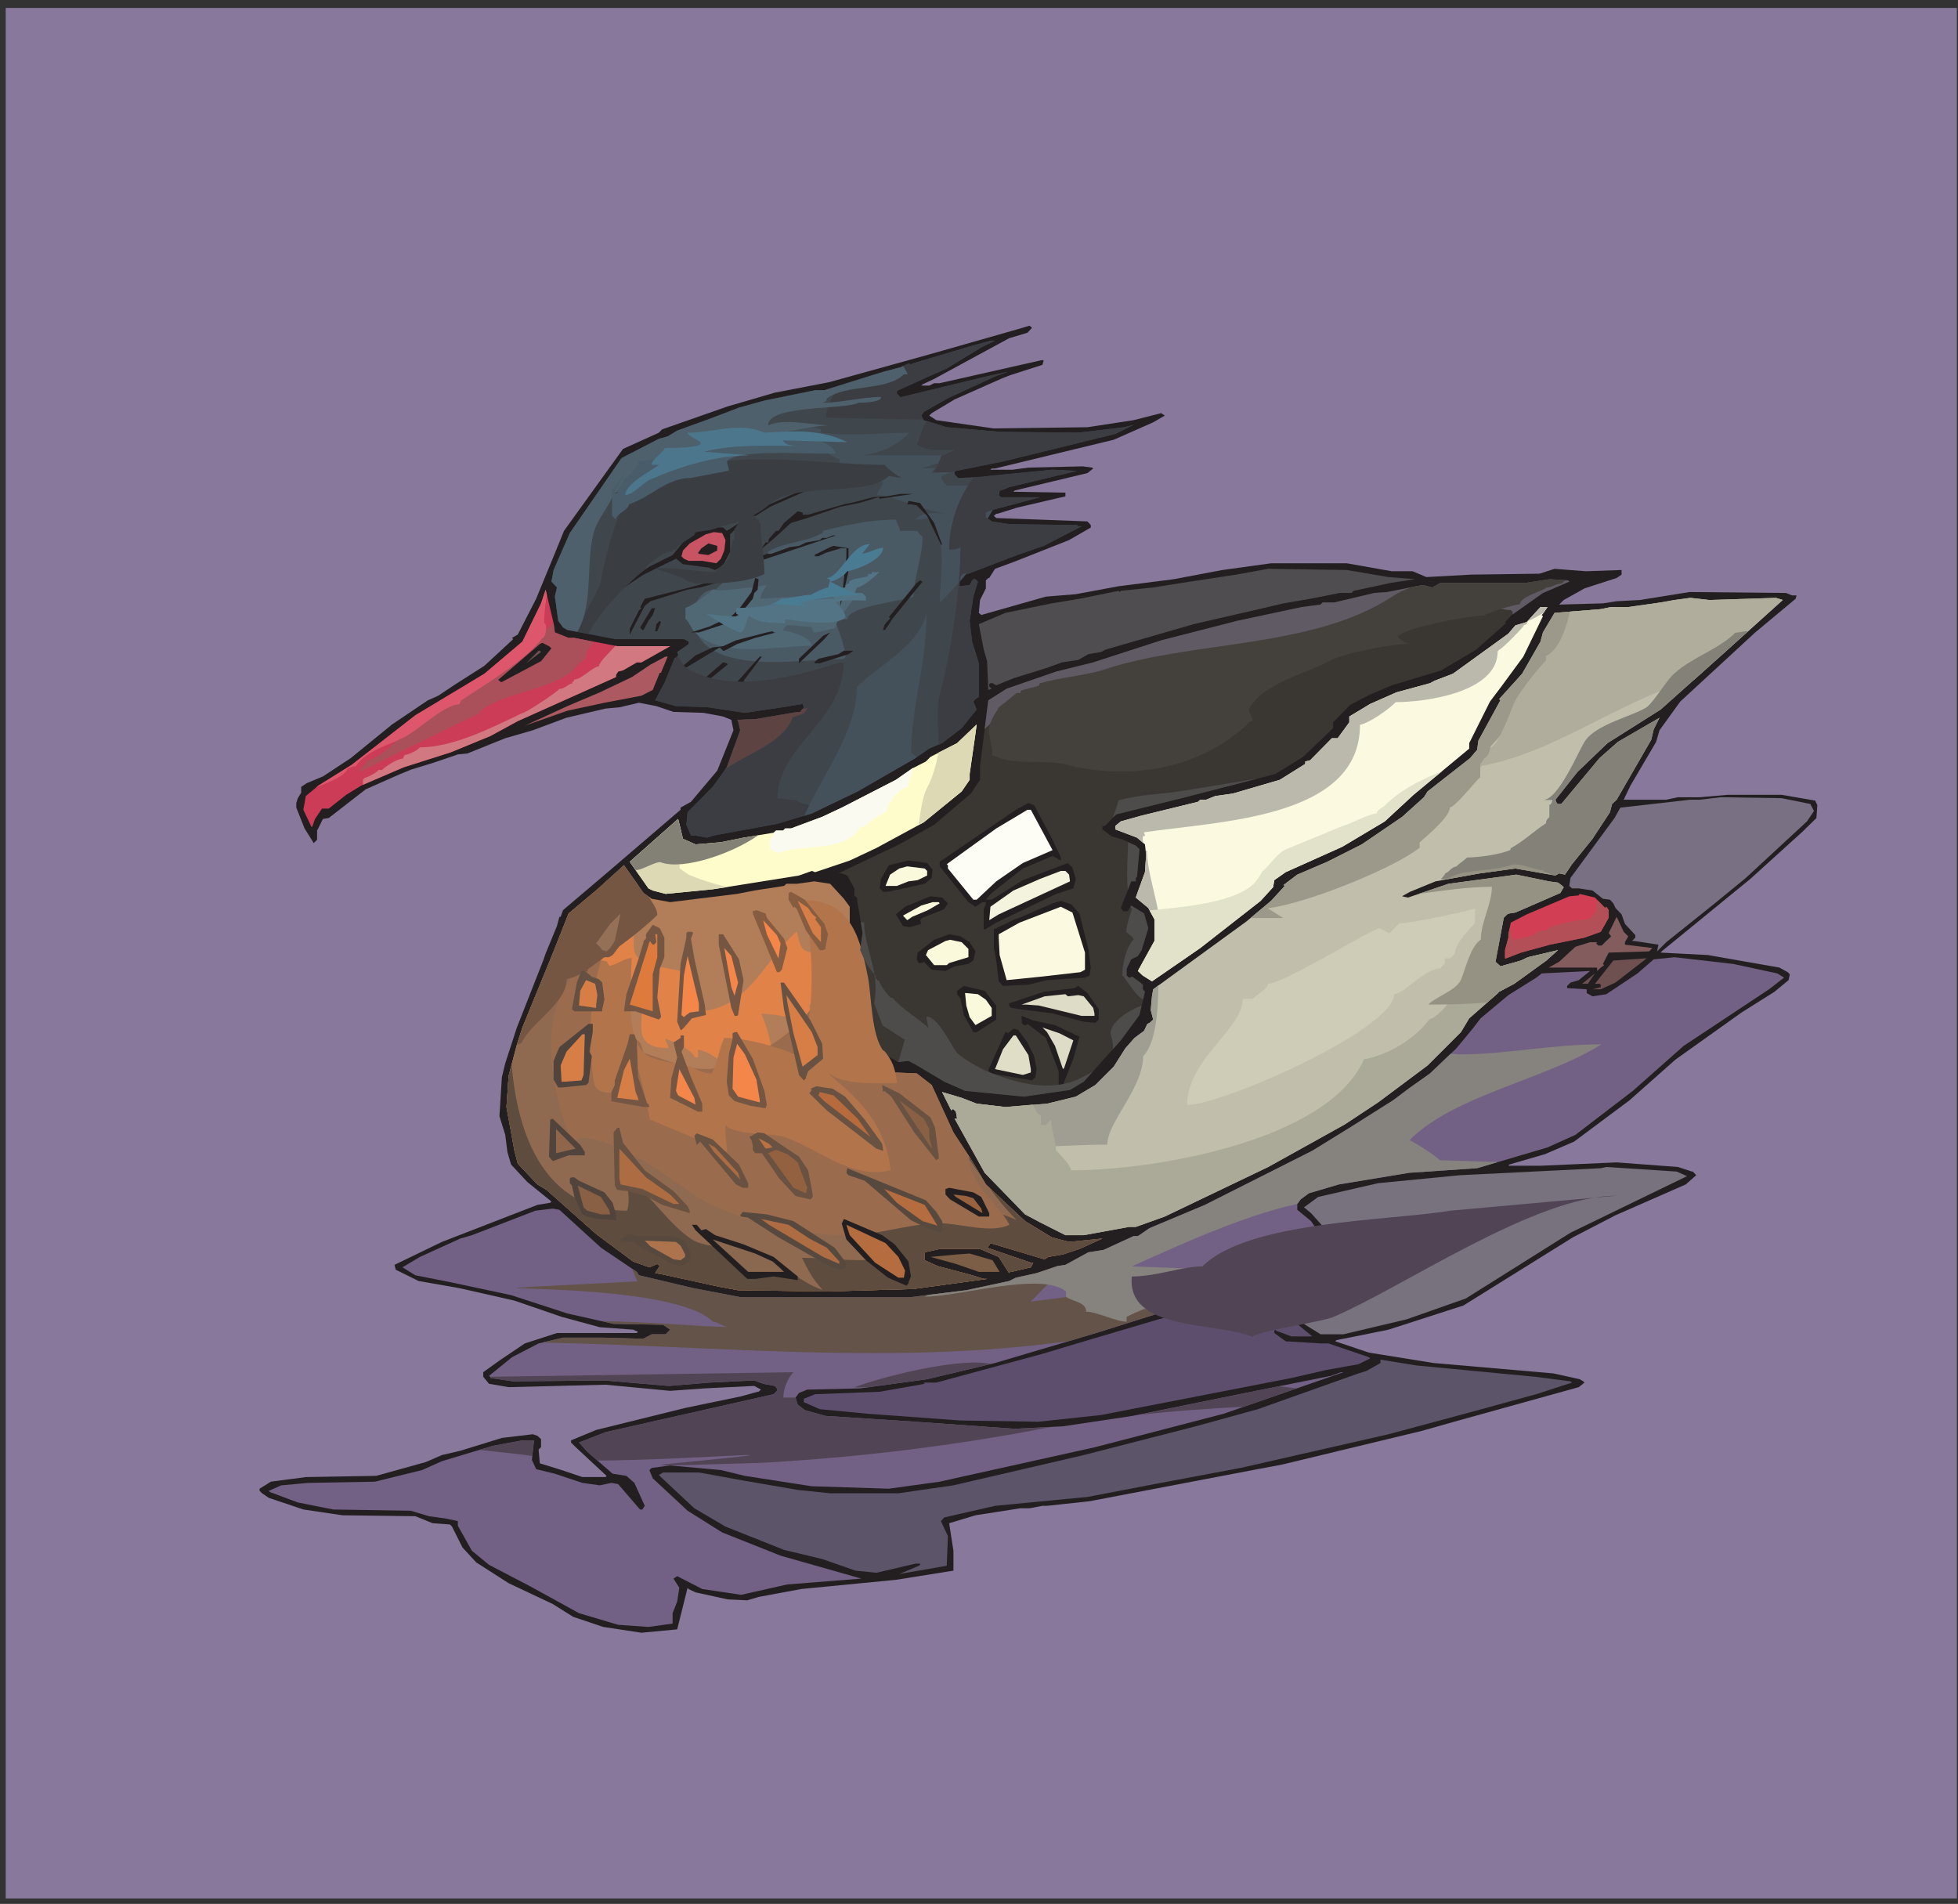 <?xml version="1.0" encoding="UTF-8" standalone="no"?>
<!-- Created with Inkscape (http://www.inkscape.org/) -->

<svg
   xmlns:dc="http://purl.org/dc/elements/1.1/"
   xmlns:cc="http://creativecommons.org/ns#"
   xmlns:rdf="http://www.w3.org/1999/02/22-rdf-syntax-ns#"
   xmlns:svg="http://www.w3.org/2000/svg"
   xmlns="http://www.w3.org/2000/svg"
   xmlns:sodipodi="http://sodipodi.sourceforge.net/DTD/sodipodi-0.dtd"
   xmlns:inkscape="http://www.inkscape.org/namespaces/inkscape"
   id="svg10577"
   version="1.1"
   inkscape:version="0.48.1 "
   width="271.25"
   height="263.75"
   xml:space="preserve"
   sodipodi:docname="Duck_28.pdf"><rect width="100%" height="100%" fill="#333333" stroke="none"/><defs
     id="defs10581" /><sodipodi:namedview
     pagecolor="#ffffff"
     bordercolor="#666666"
     borderopacity="1"
     objecttolerance="10"
     gridtolerance="10"
     guidetolerance="10"
     inkscape:pageopacity="0"
     inkscape:pageshadow="2"
     inkscape:window-width="640"
     inkscape:window-height="480"
     id="namedview10579"
     showgrid="false"
     inkscape:zoom="1.1033175"
     inkscape:cx="135.625"
     inkscape:cy="131.875"
     inkscape:window-x="370"
     inkscape:window-y="101"
     inkscape:window-maximized="0"
     inkscape:current-layer="g10585" /><g
     id="g10585"
     inkscape:groupmode="layer"
     inkscape:label="Duck_28"
     transform="matrix(1.25,0,0,-1.25,0,263.75)"><g
       id="g10587"
       transform="scale(0.24,0.24)"><path
         d="m 2.633,2.5 901,0 0,873 -901,0 0,-873 z"
         style="fill:#88789c;fill-opacity:1;fill-rule:nonzero;stroke:none"
         id="path10589" /><path
         d="m 474.465,725.527 -8.477,-2.543 -34.609,-18.781 -5.371,-2.539 -0.563,-0.566 3.672,0 2.262,1.129 2.543,0 46.898,10.593 1.133,0 -0.566,-2.121 -14.977,-4.801 -4.238,-1.695 -21.328,-9.461 -10.598,-6.355 -1.129,-1.129 3.25,-2.117 26.559,-3.813 43.226,0.563 21.332,3.25 12.715,3.246 1.696,-1.129 -5.372,-3.106 -18.222,-8.05 -54.813,-13.274 -1.55,0 -0.567,-0.566 10.172,0 7.344,0.988 25.144,0.566 4.242,-0.566 0.563,-0.422 -2.684,-2.117 -33.621,-8.051 -0.566,-0.566 24.015,-0.422 0,-1.695 -22.32,-5.223 -9.039,-2.824 -0.566,0 -1.129,-0.992 1.129,-0.989 42.097,-1.551 1.555,-1.695 0,-1.129 -10.031,-5.793 -25.711,-10.164 -8.477,-3.109 -2.683,-4.235 -0.422,0 -1.129,-1.132 0,-3.668 -2.688,-5.368 -0.562,-5.933 1.129,-0.988 29.808,8.476 13.844,1.129 19.778,3.672 25.425,3.246 22.465,4.238 22.461,3.106 35.031,0 20.77,-3.672 9.605,0 6.356,-2.684 20.765,1.129 31.504,0.426 6.922,2.258 14.41,-1.129 16.528,0.566 0,-2.121 -2.262,-1.551 -14.832,-4.8 -9.606,-5.368 -2.121,-2.117 20.204,0.563 6.355,0.988 10.738,0.566 22.883,3.672 44.641,-0.425 2.683,-1.129 2.121,0 -0.425,-1.555 -18.645,-15.531 -34.613,-31.914 -9.606,-13.278 -1.554,-5.363 -11.864,-20.195 -3.109,-6.496 19.637,0 5.367,1.129 10.172,0 12.855,1.128 24.864,0 15.539,-2.683 0.988,-2.117 -0.426,-5.93 -6.496,-6.355 -24.016,-21.747 -40.968,-33.468 -0.422,-0.567 21.754,-1.129 33.058,-5.789 3.813,-2.117 0.988,-0.992 -0.566,-2.684 -6.496,-5.363 -15.258,-9.605 -30.512,-21.747 -21.191,-18.781 -25.571,-19.062 -13.418,-5.793 -16.527,-4.801 -0.426,-0.563 14.832,0 35.176,1.551 28.254,-2.117 6.5,-2.117 0.422,0 1.554,-1.695 -4.804,-4.239 -32.489,-14.261 -19.636,-10.168 -50.574,-31.493 -34.61,-11.156 -18.082,-3.668 -5.933,-1.133 -0.567,-0.562 15.539,-5.227 29.809,-4.8 55.375,-4.801 12.148,-2.684 1.696,-0.988 0.566,-0.567 -2.684,-2.117 -57.496,-15.957 -14.972,-4.238 -64.418,-15.531 -11.305,-2.121 -77.695,-14.828 -19.637,-2.118 -2.117,0 -5.934,-1.129 -4.238,0 -20.766,-3.246 -12.148,-3.672 1.976,-12.71 0,-9.18 -26.558,-4.235 -43.653,-4.238 -19.777,-3.672 -5.226,-1.554 -9.04,0.425 -14.832,3.246 -3.25,1.555 -0.425,0.567 -4.379,-17.512 -0.422,-1.695 -16.527,-1.555 -17.661,2.683 -13.843,4.661 -9.465,5.933 -20.344,9.602 -14.973,9.601 -6.359,6.922 -4.801,9.602 -0.988,0.988 -7.914,0.566 -8.051,3.247 -33.621,0.425 -18.082,2.68 -15.965,5.367 -3.105,2.117 -1.133,1.133 0,0.988 5.226,3.247 16.106,2.117 32.492,0.566 22.887,6.356 7.484,3.246 8.477,1.98 19.215,5.93 14.265,1.695 2.121,-0.707 1.696,-1.555 0,-3.671 -1.133,-1.129 0.566,-6.356 10.031,-3.105 9.606,-3.25 10.734,0 0.426,0.566 -14.269,13.274 -2.118,2.121 0,0.988 11.582,4.801 41.11,10.168 25.851,5.363 7.629,2.121 0.422,0 1.133,0.988 -3.109,1.696 -22.887,-1.133 -15.961,-1.129 -29.809,2.824 -44.781,-1.129 -9.039,1.555 -2.684,3.246 0,2.117 7.485,5.367 11.726,7.911 14.832,4.8 36.871,0 0.567,0.563 -2.262,0.988 -15.398,1.133 -17.657,4.801 -21.757,7.484 -25.567,5.789 -18.648,3.25 -10.594,5.223 -0.566,2.262 21.894,10.589 44.078,17.086 5.934,0.989 0.562,0.566 -11.16,9.039 -7.488,8.047 -1.691,5.789 -0.993,7.91 -2.683,8.613 1.133,18.079 1.55,6.351 5.371,16.524 12.149,30.925 1.129,3.25 5.226,12.707 1.129,4.239 0.567,0 1.129,3.105 20.625,17.512 33.621,28.808 0,0.989 4.804,2.683 12.149,14.403 7.488,18.64 -0.988,4.801 -3.817,1.555 -9.039,1.695 -13.843,0.422 -7.911,2.684 -8.054,1.554 -9.039,-2.117 -6.36,-0.566 -18.082,-4.239 -15.539,-5.789 -12.715,-3.672 -17.515,-7.058 -4.379,-0.426 -11.16,-3.812 -10.172,-3.106 -5.227,-2.117 -15.965,-7.063 -17.089,-13.273 -2.684,-0.426 -2.688,-5.363 0,-4.238 -1.55,-1.555 -4.239,6.781 -3.816,9.602 0,2.117 0.707,2.262 1.555,2.539 0,2.683 2.543,1.696 7.488,3.105 12.851,8.473 19.075,15.535 16.527,11.156 4.801,2.117 8.055,5.368 13.277,8.472 13.281,12.285 -0.566,0.567 2.683,1.554 8.477,16.52 9.183,22.312 3.672,9.04 27.266,37.847 16.527,7.481 1.555,1.554 30.23,10.594 21.754,6.352 25.004,4.804 46.336,12.848 41.11,11.723 5.226,1.554 1.129,-0.992 -2.117,-2.258 0,0"
         style="fill:#231f20;fill-opacity:1;fill-rule:nonzero;stroke:none"
         id="path10591" /><path
         d="m 453.133,718.75 -15.961,-9.746 -5.793,-2.539 -16.527,-7.485 -0.707,-0.566 0,-0.988 1.695,-1.696 37.859,9.18 4.239,0.988 7.484,1.555 -5.934,-2.117 -5.789,-2.684 -15.965,-7.343 -11.16,-6.356 -1.129,-1.695 1.129,-2.117 10.598,-3.25 24.437,-2.118 36.305,-0.425 21.191,2.543 4.379,1.132 -8.476,-4.238 -51.844,-12.711 -21.758,-4.375 -0.562,-0.426 0,-1.128 1.695,-1.696 11.16,0.567 4.66,0.562 27.688,2.684 11.301,-0.563 -31.36,-7.484 -3.816,-1.555 -0.563,0 -0.425,-0.566 0,-1.551 0.988,-0.988 18.082,0 -22.316,-5.934 -2.684,-1.129 0,-2.117 2.684,-1.977 8.05,-1.273 31.36,-0.422 0.566,-0.566 1.555,0 -17.516,-9.035 -12.293,-4.239 -22.461,-8.613 -2.543,0 -1.129,-1.555 -0.425,-2.683 0,-1.551 4.664,0.562 1.129,2.118 0.566,0.566 0.988,0 1.129,-1.129 -2.117,-6.918 -1.695,-11.16 1.129,-9.602 3.109,-10.027 0,-15.531 -1.555,-0.988 -0.988,-1.129 1.555,-3.672 -6.926,-8.617 -9.039,-6.918 -5.934,-2.543 -6.355,-4.379 -26.699,-15.391 -21.192,-10.168 -16.105,-4.801 -29.102,-5.367 -3.105,-0.988 -5.934,0.988 -1.555,0 -2.117,4.942 0.563,5.793 11.586,11.718 6.496,9.039 6.218,17.086 -0.992,4.239 -0.422,0.562 8.899,0.426 16.527,2.824 2.543,0.422 1.133,0 1.695,2.121 -0.566,1.551 -9.606,-1.551 -17.093,-2.543 -16.813,2.543 -14.973,0.563 -9.605,2.683 4.238,7.906 4.801,11.723 0.566,0 0.989,1.129 -0.422,1.555 5.226,3.672 0,1.128 -2.121,1.129 -31.925,0 -21.895,4.239 -1.98,1.129 -2.258,3.105 -0.989,7.488 -0.566,3.672 0.988,4.235 -2.543,2.683 0.989,5.367 7.488,17.086 23.875,34.598 17.234,8.898 4.098,1.129 4.379,2.684 14.832,5.367 13.703,5.223 11.727,3.25 23.449,4.8 4.238,0 27.121,8.473 8.055,2.117 3.672,1.696 0.566,0 0.563,-0.567 0.566,0.567 26.559,7.906 9.605,2.683 2.117,0 -6.355,-3.105 0,0"
         style="fill:#3f464c;fill-opacity:1;fill-rule:nonzero;stroke:none"
         id="path10593" /><path
         d="m 379.109,679.348 c 12.996,-1.832 29.524,0 40.825,0 -6.075,-6.071 -12.149,-8.754 -20.907,-10.45 l 38.286,0 15.679,0.848 c -7.769,-2.683 -19.918,-3.527 -26.984,-6.918 l 18.367,0.848 c -2.684,-0.848 -7.062,-3.531 -9.605,-4.379 l 0,-1.695 2.543,-2.684 24.437,0 c 0,-8.613 -6.074,-14.828 -9.605,-21.746 -4.379,-1.695 -6.922,-2.543 -8.618,-6.07 2.543,0 6.922,-1.696 9.465,-1.696 l 0.848,-0.988 c 0,-2.543 -19.07,-23.445 -19.918,-23.445 0,11.3 4.379,29.656 -5.227,39.117 -1.84,-0.844 -4.382,-0.844 -6.074,-0.844 4.234,4.375 10.453,2.684 16.527,2.684 -10.453,0 -26.136,8.613 -34.046,8.613 0,1.836 2.683,4.375 2.683,6.07 l -15.68,0 c -1.695,1.836 -3.531,4.379 -4.378,5.227 l 0,5.223 c -1.696,0 -8.618,5.226 -11.301,5.226 -12.996,2.684 -30.516,-0.848 -43.371,-0.848 13.847,0 30.375,14.829 46.054,9.602 l 0,-1.695"
         style="fill:#45515a;fill-opacity:1;fill-rule:nonzero;stroke:none"
         id="path10595" /><path
         d="m 349.441,622.723 c -4.378,-4.379 -6.074,-6.075 -12.007,-6.918 -2.684,-6.075 -3.532,-5.227 -6.922,-8.758 -8.758,0 -12.289,-11.297 -9.606,-18.215 7.77,-21.75 48.598,-13.98 68.657,-13.98 l 0.847,0.843 c 0,4.379 -3.531,13.985 -5.226,17.512 l 6.074,0 c 0,6.074 26.98,8.613 30.515,10.453 0,7.766 4.235,18.215 4.235,27.817 -0.848,0 -1.695,1.695 -2.539,2.543 l -7.914,0 c 0,1.835 -1.696,3.531 -1.696,5.226 -11.3,0 -23.449,-2.543 -33.902,-5.226 l 0,-0.848 c -7.062,-4.379 -18.363,-4.379 -25.285,-8.754 l 0,-0.848 c -0.852,0 -3.535,-0.847 -5.231,-0.847"
         style="fill:#495a65;fill-opacity:1;fill-rule:nonzero;stroke:none"
         id="path10597" /><path
         d="m 329.523,607.047 c -3.39,-2.543 -8.617,-6.918 -12.996,-8.613 l 0,-5.227 c 1.696,-0.848 2.543,-4.375 4.379,-6.07 12.149,-12.285 38.145,-6.215 53.824,-6.215 0,4.379 -11.3,7.062 -13.136,7.062 0,0.848 0.988,1.696 1.836,2.539 3.39,0 8.617,-0.843 11.3,-0.843 0,-0.848 0.848,-1.696 0.848,-2.543 3.531,0 6.922,1.695 9.606,1.695 l 0.847,0.848 c 0,4.375 8.758,11.293 8.758,15.672 l -43.652,-2.684 c 0,2.684 2.683,5.227 2.683,6.215 -0.843,0 -23.308,-3.531 -24.297,-1.836"
         style="fill:#506774;fill-opacity:1;fill-rule:nonzero;stroke:none"
         id="path10599" /><path
         d="m 374.871,653.648 -19.211,-8.472 -15.258,-9.602 -3.25,-3.109 0,-8.047 -3.25,-6.355 -3.672,-2.118 -3.109,1.129 -11.723,1.555 -3.25,2.539 -14.972,-7.344 -12.715,-8.472 -12.289,-14.969 0,-0.563 -0.992,-0.988 0,1.551 13.281,16.523 15.398,10.59 10.735,5.367 6.922,8.473 5.793,4.801 2.683,0 7.488,-0.563 0.422,0 1.696,-1.554 18.507,11.722 28.254,12.285 13.704,4.235 3.246,0.566 2.121,0 -26.559,-9.18 0,0"
         style="fill:#231f20;fill-opacity:1;fill-rule:nonzero;stroke:none"
         id="path10601" /><path
         d="m 406.23,648.848 -0.562,0.707 -9.043,-2.684 -8.477,-1.695 -15.398,-5.227 -7.484,-2.258 -8.055,-7.343 -5.789,-4.801 2.117,3.105 1.133,0 0.422,1.696 3.25,3.672 1.129,0 2.543,3.671 6.355,5.368 2.262,-0.567 0,-0.988 2.543,0 16.527,4.801 4.805,0.988 8.476,2.262 6.496,0.422 6.36,1.128 5.933,0 -15.543,-2.257 0,0"
         style="fill:#231f20;fill-opacity:1;fill-rule:nonzero;stroke:none"
         id="path10603" /><path
         d="m 431.379,637.691 3.672,-10.027 -0.567,0 -6.355,13.274 -4.805,4.804 -2.683,0.563 -1.696,0 0.567,1.554 5.367,-0.988 6.5,-9.18 0,0"
         style="fill:#231f20;fill-opacity:1;fill-rule:nonzero;stroke:none"
         id="path10605" /><path
         d="m 335.035,629.781 -0.566,-4.801 -1.555,-3.812 -2.117,-2.117 -6.5,1.129 -6.356,0 -2.121,0.988 -1.129,1.129 0.707,2.683 3.11,3.25 7.484,4.235 3.672,0.988 3.816,-0.422 1.555,-3.25 0,0"
         style="fill:#c85362;fill-opacity:1;fill-rule:nonzero;stroke:none"
         id="path10607" /><path
         d="m 349.301,619.617 -3.813,-2.543 -0.988,-2.261 -1.133,0 -0.422,0.566 0,1.695 6.356,4.801 4.804,1.555 2.118,0 8.476,3.105 4.239,0.567 3.25,1.55 6.355,1.129 1.133,0.992 2.117,0 2.684,1.129 1.554,0 -36.73,-12.285 0,0"
         style="fill:#231f20;fill-opacity:1;fill-rule:nonzero;stroke:none"
         id="path10609" /><path
         d="m 331.219,624.98 -4.098,-2.117 -4.379,0.567 -0.422,0.422 1.555,2.117 3.246,2.261 4.098,-1.128 0,-2.122"
         style="fill:#231f20;fill-opacity:1;fill-rule:nonzero;stroke:none"
         id="path10611" /><path
         d="m 391.824,615.379 -3.676,-15.957 0,6.355 1.133,2.118 1.555,13.98 0,4.094 -2.688,0 -6.921,-2.117 -3.247,-1.555 -1.554,0 -0.426,0.566 7.348,3.672 1.554,0.567 6.922,-1.133 0,-10.59"
         style="fill:#231f20;fill-opacity:1;fill-rule:nonzero;stroke:none"
         id="path10613" /><path
         d="m 641.16,612.695 12.289,-0.988 -11.16,-1.695 -17.234,-3.672 -0.989,-0.988 -5.367,0 -13.703,-2.684 -12.293,-2.117 -9.605,-2.258 -31.926,-7.344 -40.543,-11.722 -2.121,-1.129 -5.93,-0.989 -4.664,-2.683 -7.488,-1.129 -7.485,-2.684 -14.976,-4.66 -7.91,-3.246 -1.696,0.984 -0.988,0 -0.566,-0.421 0,-1.129 1.133,-0.989 -1.555,-0.566 -0.567,13.277 -1.554,5.364 -2.258,11.722 12.289,5.223 21.332,4.379 12.855,2.117 18.083,3.672 0.421,-0.563 0.567,0.563 14.972,1.555 16.954,2.683 21.332,3.246 14.832,2.684 36.304,-0.563 19.215,-3.25 0,0"
         style="fill:#4f4d50;fill-opacity:1;fill-rule:nonzero;stroke:none"
         id="path10615" /><path
         d="m 323.309,607.895 -5.793,-0.989 -17.094,-5.367 -2.684,-2.117 -6.922,-13.274 0,2.684 4.239,8.473 1.133,0.988 -0.567,0.562 2.117,3.813 22.887,5.793 9.605,2.68 14.27,2.121 -13.703,-3.25 -7.488,-2.117 0,0"
         style="fill:#231f20;fill-opacity:1;fill-rule:nonzero;stroke:none"
         id="path10617" /><path
         d="m 349.867,606.906 -1.554,-1.554 -0.708,-2.684 -5.367,-6.496 -7.769,-5.223 -11.727,-3.812 -3.672,0 8.477,2.683 10.172,4.801 3.531,3.246 5.793,7.91 1.695,6.496 1.551,-0.566 -0.422,-4.801 0,0"
         style="fill:#231f20;fill-opacity:1;fill-rule:nonzero;stroke:none"
         id="path10619" /><path
         d="m 724.648,610.578 -12.148,-5.226 -14.41,-10.168 -3.11,-3.246 0.426,-0.567 -13.703,-12.144 -16.105,-9.602 -22.883,-6.918 -10.031,-4.238 -9.184,-4.801 -7.91,-8.051 0,-2.683 -13.844,-13.274 -12.855,-7.906 -41.532,-10.734 -31.929,-7.907 -5.227,-5.367 -1.129,0 0,-1.555 4.239,-3.246 5.367,-1.554 5.793,-2.684 1.695,-1.695 -1.129,-12.707 -0.566,-0.567 0,-1.55 -2.121,0 -4.801,-12.29 1.129,-1.55 2.121,0 1.551,2.679 5.937,-3.672 1.977,-6.777 -3.11,-10.168 -1.695,-2.683 -3.109,-1.551 -2.118,-4.379 0,-3.106 1.129,-0.988 1.555,0.422 3.672,-2.684 1.133,-0.988 0,-2.117 0.988,-1.129 -2.543,-10.734 -8.617,-11.719 -17.094,-19.066 -6.355,-3.813 -21.332,-3.105 -27.125,2.683 -9.606,4.235 -13.277,7.91 -3.25,1.691 -4.66,-0.562 -7.489,4.238 -5.933,7.48 -9.043,13.278 -2.117,6.918 0.988,5.929 4.805,6.356 2.257,15.394 -2.683,16.379 -1.129,0.989 0,3.25 -3.25,5.929 -2.543,0.988 -1.555,0 28.113,13.418 16.106,9.036 16.949,14.406 4.238,6.355 0,6.356 3.817,30.359 8.476,5.367 22.883,7.907 17.094,4.238 31.363,10.168 35.172,9.035 29.809,6.355 8.617,1.133 0.988,0.985 5.367,0 18.508,4.379 5.934,0.425 13.422,2.684 3.105,0.562 4.238,-1.128 3.813,2.117 39.414,0 11.16,1.695 8.477,-0.566 0.425,-0.563 0,0"
         style="fill:#3a3733;fill-opacity:1;fill-rule:nonzero;stroke:none"
         id="path10621" /><path
         d="m 412.164,593.492 -2.684,-4.097 -0.562,-0.563 0,-0.566 -1.133,0 0.567,2.117 1.128,1.555 1.555,1.554 -0.566,0.703 12.855,15.817 1.555,1.129 1.129,-0.563 -13.844,-17.086 0,0"
         style="fill:#231f20;fill-opacity:1;fill-rule:nonzero;stroke:none"
         id="path10623" /><path
         d="m 256.207,587.137 6.356,-2.543 2.687,0 19.777,-3.813 24.438,0 -13.277,-7.484 -2.122,0 -6.355,-3.672 -2.262,-0.566 -0.988,-1.551 0,-0.988 -45.348,-20.336 -12.715,-6.922 -18.222,-7.485 -21.754,-6.918 -19.637,-8.472 -6.922,-4.239 -8.05,-6.355 -3.11,0 -3.25,-4.801 -1.129,-3.246 -0.422,-0.566 -3.816,8.05 1.129,6.356 5.793,4.801 15.398,9.601 29.383,22.879 31.926,19.203 17.519,14.828 8.618,17.653 2.117,6.355 3.672,-15.535 0.566,-4.234 0,0"
         style="fill:#cc3c57;fill-opacity:1;fill-rule:nonzero;stroke:none"
         id="path10625" /><path
         d="m 274.148,582.758 c -1.695,-2.258 -3.816,-4.66 -3.816,-7.906 -1.695,0 -6.074,-6.075 -7.769,-6.922 -11.301,-7.766 -30.512,-8.754 -40.965,-17.367 l 0,-0.848 -7.77,-3.531 -47.89,-23.442 c 0,1.692 3.531,3.387 3.531,5.223 10.453,2.543 22.601,19.914 32.211,25.137 10.453,5.226 24.297,12.285 33.902,19.207 l 0,0.847 c 9.039,0 15.68,16.239 20.059,18.074 l 0.566,-4.093 0,0 6.356,-2.543 2.687,0 8.898,-1.836"
         style="fill:#a9505a;fill-opacity:1;fill-rule:nonzero;stroke:none"
         id="path10627" /><path
         d="m 252.535,604.363 c -0.707,-4.234 -1.273,-8.613 -1.273,-12.992 1.695,0 0.847,-6.918 -0.848,-6.918 -7.91,-10.449 -26.98,-21.746 -37.434,-28.668 l -0.847,-1.836 c -7.063,0 -20.063,-12.992 -26.137,-15.535 -7.062,-3.527 -17.375,-6.211 -21.754,-13.133 -1.836,0 -2.683,-0.847 -3.531,-0.847 -1.695,-3.668 -7.77,-6.211 -14.691,-8.754 l 0.988,0.707 15.398,9.601 29.383,22.879 31.926,19.203 17.519,14.828 8.618,17.653 2.117,6.355 0.566,-2.543"
         style="fill:#de566c;fill-opacity:1;fill-rule:nonzero;stroke:none"
         id="path10629" /><path
         d="m 820.145,603.094 3.105,-0.989 -27.121,-24.429 -29.242,-26.125 -24.582,-15.535 -13.844,-13.274 -10.172,-12.851 0.566,-1.555 0.567,-0.422 1.551,0 17.66,21.18 8.476,7.488 19.211,11.152 -2.683,-5.363 -1.129,-4.801 -15.965,-27.679 -2.117,-1.977 -0.992,-3.812 -8.051,-12.286 -9.465,-11.722 -3.25,-4.801 -2.684,0.562 -1.695,-0.988 -18.504,3.25 -16.527,-2.262 -20.344,-3.667 -11.726,-4.805 -3.106,-1.695 -0.566,-0.422 2.683,-0.567 18.649,6.356 31.359,4.238 14.977,-3.105 4.238,-0.567 1.551,-1.129 1.132,-0.988 -1.554,-2.684 -20.766,-9.039 -2.824,-0.426 -0.992,-0.421 -1.551,-1.555 -3.816,-20.332 2.261,-2.121 9.465,2.683 3.25,1.555 13.844,3.246 -5.371,-4.801 -14.832,-10.73 -6.922,-3.672 -1.129,-1.129 -12.715,-11.156 -3.812,-6.356 -15.399,-15.394 -22.887,-17.086 -15.398,-10.168 -35.316,-19.629 -47.746,-22.879 -13.422,-4.801 -3.11,0 -20.906,-3.812 -8.477,0 -11.726,5.933 -6.922,3.672 -18.644,19.203 -13.844,24.997 1.129,0 -0.567,3.246 -1.129,1.132 -0.422,0 -0.566,-0.566 -4.238,8.473 9.039,-2.684 6.926,-2.683 13.277,-1.551 19.211,1.551 13.281,3.25 9.039,5.367 8.477,8.472 5.367,8.473 4.238,4.801 4.383,3.246 1.551,3.25 0.988,0.422 1.695,1.554 -1.128,4.379 0.566,6.356 0.562,3.246 43.086,31.352 11.305,9.46 6.356,6.918 -0.567,0.426 6.36,4.801 13.843,5.93 15.961,8.05 18.649,12.707 10.031,9.04 1.695,2.683 19.637,15.391 2.258,2.683 0.988,1.133 0.566,4.235 10.172,18.64 -0.566,0.567 10.598,11.718 8.472,14.828 1.133,4.239 5.367,9.035 21.332,1.695 4.801,0.988 7.91,0 14.977,2.118 6.355,1.132 7.348,0.989 8.617,-0.989 30.938,0.989 0,0"
         style="fill:#c1bfab;fill-opacity:1;fill-rule:nonzero;stroke:none"
         id="path10631" /><path
         d="m 712.5,595.75 -0.566,-0.566 0.566,-0.563 -9.043,-18.641 -10.172,-13.839 -5.226,-6.918 -9.606,-19.207 0,-2.543 -25.711,-21.325 -13.277,-12.285 -19.637,-11.718 -26.137,-11.723 -5.226,-3.672 -0.563,-3.246 -5.793,-6.356 -27.828,-21.746 -22.32,-15.394 -4.238,2.683 -2.262,2.118 7.629,13.839 0,10.028 -2.824,5.222 -5.793,4.801 4.238,11.723 0.566,8.051 -0.566,4.8 -3.672,3.106 -10.031,3.812 0,1.555 2.543,2.117 9.605,2.684 25.992,6.355 1.133,0.989 2.684,0 4.238,1.695 8.051,1.129 21.754,6.355 11.726,7.344 0,1.129 2.262,0.562 10.027,10.168 2.684,0 5.371,7.344 0,2.684 9.606,5.789 12.148,5.367 15.539,4.234 2.117,1.133 8.477,3.246 25.57,18.5 3.25,3.813 5.227,1.555 4.379,4.8 1.976,2.117 3.25,0 -2.117,-3.105 0,0"
         style="fill:#fbf9df;fill-opacity:1;fill-rule:nonzero;stroke:none"
         id="path10633" /><path
         d="m 301.414,595.184 -1.98,-2.684 -2.258,-4.234 -0.567,0 -0.988,1.129 5.367,8.898 1.555,0 -1.129,-3.109 0,0"
         style="fill:#231f20;fill-opacity:1;fill-rule:nonzero;stroke:none"
         id="path10635" /><path
         d="m 303.531,587.699 -0.988,0 0.566,3.25 1.551,1.551 0.567,-0.562 -1.696,-4.239 0,0"
         style="fill:#231f20;fill-opacity:1;fill-rule:nonzero;stroke:none"
         id="path10637" /><path
         d="m 358.344,587.137 -9.606,-2.543 -8.336,-2.824 -5.933,-3.106 -0.567,0 -1.55,1.551 -15.965,-9.602 -4.239,-4.66 -1.128,0 0.562,2.543 9.609,8.047 7.911,3.672 4.8,0.566 5.934,2.684 14.269,3.672 2.684,0.562 0.422,-0.562 1.133,0 0,0"
         style="fill:#231f20;fill-opacity:1;fill-rule:nonzero;stroke:none"
         id="path10639" /><path
         d="m 368.938,572.871 0,2.121 11.16,10.59 3.25,1.555 -2.684,-3.11 -11.726,-11.156 0,0"
         style="fill:#231f20;fill-opacity:1;fill-rule:nonzero;stroke:none"
         id="path10641" /><path
         d="m 254.652,579.793 -4.8,-5.93 -18.082,-9.605 -0.567,0 -1.129,0.988 19.211,16.524 1.129,0.566 3.109,-1.555 1.129,-0.988 0,0"
         style="fill:#231f20;fill-opacity:1;fill-rule:nonzero;stroke:none"
         id="path10643" /><path
         d="m 249.852,578.098 -6.922,-5.227 5.789,5.793 0.566,0 0.567,-0.566 0,0"
         style="fill:#6e5050;fill-opacity:1;fill-rule:nonzero;stroke:none"
         id="path10645" /><path
         d="m 391.824,577.109 -13.281,-4.238 -2.117,0 -0.426,0.426 1.98,1.695 9.18,2.117 2.543,1.555 4.379,0 -2.258,-1.555 0,0"
         style="fill:#231f20;fill-opacity:1;fill-rule:nonzero;stroke:none"
         id="path10647" /><path
         d="m 305.227,568.496 -0.567,0 -3.246,-7.91 -5.226,-2.684 -17.094,-3.246 -17.094,-3.672 -19.637,-6.918 19.637,9.036 14.973,6.355 14.832,7.063 8.617,5.789 6.926,3.671 0.988,0 -3.109,-7.484 0,0"
         style="fill:#ac5961;fill-opacity:1;fill-rule:nonzero;stroke:none"
         id="path10649" /><path
         d="m 343.367,564.824 0.567,-0.566 -3.532,-2.543 -0.566,0 -1.129,0.992 -19.637,-5.934 -8.476,0 -2.684,3.25 0.988,1.129 0,0.563 0.567,0 2.117,-3.813 10.738,0.989 18.082,5.367 10.453,11.722 0.989,0 -8.477,-11.156 0,0"
         style="fill:#231f20;fill-opacity:1;fill-rule:nonzero;stroke:none"
         id="path10651" /><path
         d="m 336.023,572.309 -10.597,-8.618 0,2.262 8.476,7.344 1.696,-0.426 0.425,-0.562 0,0"
         style="fill:#231f20;fill-opacity:1;fill-rule:nonzero;stroke:none"
         id="path10653" /><path
         d="m 447.766,521.754 0,-2.684 -3.676,-5.367 -17.516,-14.262 -21.894,-11.863 -12.293,-5.789 -15.961,-5.367 -1.555,0.566 -5.933,-2.121 -39.836,-6.351 -21.754,-2.121 -5.934,1.554 -1.98,0.989 -8.618,12.285 22.321,19.769 2.261,-9.176 5.793,-2.543 11.723,0.989 10.453,2.117 13.844,2.262 1.133,0.988 3.25,0 0.988,0.988 2.684,0 14.41,5.363 9.039,4.239 25.004,12.851 7.488,5.223 6.356,3.25 2.121,2.117 12.289,6.356 9.043,8.613 -0.567,-4.234 -2.683,-18.641 0,0"
         style="fill:#fffccc;fill-opacity:1;fill-rule:nonzero;stroke:none"
         id="path10655" /><path
         d="m 835.965,507.914 1.695,-3.25 -3.25,-4.801 -28.25,-26.125 -14.836,-12.144 -21.894,-17.512 -4.239,-4.234 0.567,2.683 0,0.422 -11.16,1.695 -0.993,0 1.555,1.555 0,1.129 -4.801,5.223 -1.554,4.379 -2.825,2.964 -0.992,2.122 -1.554,1.695 -3.246,0.422 -4.805,3.812 -6.356,0.989 -3.109,0 -1.27,1.128 0.563,3.672 20.344,27.68 2.683,4.801 32.352,3.672 4.379,0 9.605,1.129 28.114,-0.422 13.277,-2.684 0,0"
         style="fill:#7a7083;fill-opacity:1;fill-rule:nonzero;stroke:none"
         id="path10657" /><path
         d="m 486.047,491.391 3.816,-8.051 0,-1.551 -3.816,2.117 -13.703,-5.789 -14.406,-11.297 -2.684,-3.105 2.684,0 14.406,9.035 20.765,7.91 2.121,-2.121 1.555,-5.223 -1.133,-4.378 -7.91,-2.543 -27.687,-13.274 -4.239,-2.543 -0.562,-0.562 -0.992,0 0,9.32 0.992,2.258 0,0.988 -1.555,0 -3.25,-2.117 -3.25,2.117 -13.277,16.523 0,2.118 35.176,24.007 5.789,3.106 2.683,-0.988 8.477,-15.957 0,0"
         style="fill:#231f20;fill-opacity:1;fill-rule:nonzero;stroke:none"
         id="path10659" /><path
         d="m 486.047,486.59 -13.703,-5.93 -12.289,-8.472 -9.039,-8.473 -1.555,0 -11.727,14.402 0,1.551 -0.562,0.426 22.883,16.523 14.41,8.613 1.555,0 10.027,-18.64 0,0"
         style="fill:#fdfcf5;fill-opacity:1;fill-rule:nonzero;stroke:none"
         id="path10661" /><path
         d="m 430.672,477.551 -0.426,-3.813 -3.246,-2.683 -16.953,-3.672 -2.262,0 -1.555,1.555 0.567,4.378 3.672,6.352 9.043,2.121 8.617,-1.129 2.543,-3.109 0,0"
         style="fill:#231f20;fill-opacity:1;fill-rule:nonzero;stroke:none"
         id="path10663" /><path
         d="m 300.988,464.137 8.477,-1.555 30.937,3.813 7.911,1.554 13.703,2.117 1.129,0.989 4.804,0 8.051,1.133 7.348,-1.133 6.355,-6.918 2.684,-3.672 0,-21.606 -7.485,-19.769 2.258,-5.934 7.91,-9.035 4.805,-7.91 8.477,-9.602 4.8,-2.683 10.172,-0.426 6.922,-5.363 10.031,-21.891 8.051,-12.285 6.926,-11.723 18.078,-16.945 12.293,-7.484 8.051,-2.118 15.398,1.555 -10.594,-4.805 -7.628,-2.539 -6.782,-1.132 -1.695,-1.129 -25.004,7.484 -0.988,-1.551 -0.567,-0.566 20.204,-6.918 1.128,0 -1.128,-2.121 -9.043,-2.117 -0.567,0 -0.422,-0.563 -4.804,7.481 -8.618,3.671 -18.644,0 -6.922,-1.55 0,-3.672 5.93,-2.684 15.965,-4.238 5.367,-1.695 1.554,0 -34.043,-4.657 -39.414,-1.132 -41.535,0.566 -8.472,1.555 -26.559,5.789 -3.25,0.566 2.117,3.246 -1.129,0.988 -3.672,-1.554 -7.488,2.683 -17.094,12.711 -22.886,20.336 -4.235,2.539 -9.043,9.606 -1.554,5.929 -3.672,20.196 0.988,14.402 3.816,14.406 2.543,7.907 14.407,35.164 6.922,17.507 13.281,11.161 12.289,11.152 9.043,-12.848 3.812,-2.683 0,0"
         style="fill:#b27e59;fill-opacity:1;fill-rule:nonzero;stroke:none"
         id="path10665" /><path
         d="m 287.145,455.379 c -2.825,-2.117 -6.356,-4.941 -10.032,-6.352 -3.531,-8.617 -18.644,-18.64 -18.644,-30.082 l 1.41,-1.41 c 12.293,0 20.91,9.18 32.351,9.18 11.442,-11.438 -6.5,-31.492 16.387,-31.492 0,1.41 -1.414,2.965 -1.414,4.379 3.676,-1.414 12.149,-5.086 13.703,-8.618 l 1.414,0 0,3.532 c 15.68,-3.532 17.801,-21.465 35.598,-21.465 1.414,10.027 -2.117,28.668 -6.355,37.988 7.769,0 15.679,-2.824 23.589,-2.824 0,2.117 -1.41,4.941 -1.41,7.062 7.91,0 7.91,13.696 7.91,18.637 -10.031,10.027 -10.879,1.414 -13.703,15.113 -14.269,-12.289 -21.472,-33.75 -42.097,-36.578 -2.118,3.531 -2.118,12.852 -5.793,15.817 -6.356,4.945 -24.297,2.824 -27.121,11.441 -0.708,2.824 0,12.848 0,16.379 -0.708,0 -6.5,-2.824 -5.793,-0.707"
         style="fill:#e18348;fill-opacity:1;fill-rule:nonzero;stroke:none"
         id="path10667" /><path
         d="m 278.527,459.617 c -2.824,-24.996 -1.414,-45.754 17.235,-62.137 l 1.414,-4.375 c 15.113,-4.945 35.879,-14.968 43.648,1.411 1.414,0 3.531,-1.411 4.239,-2.118 l 2.828,0 c 12.148,5.082 26.554,17.227 31.5,29.372 2.261,6.496 11.445,13.558 11.445,20.761 l 1.551,0.703 c 0,0.145 0,0.286 0,0.426 l 0,-4.801 -7.485,-19.769 2.258,-5.934 7.91,-9.035 4.805,-7.91 8.477,-9.602 4.8,-2.683 10.172,-0.426 6.922,-5.363 10.031,-21.891 8.051,-12.285 6.926,-11.723 18.078,-16.945 12.293,-7.484 2.258,-0.563 c 0.285,-2.543 0.426,-5.226 0.426,-7.769 l -4.239,-0.707 -1.695,-1.129 -25.004,7.484 -0.988,-1.551 -0.567,-0.566 20.204,-6.918 1.128,0 -1.128,-2.121 -9.043,-2.117 -0.567,0 -0.422,-0.563 -4.804,7.481 -8.618,3.671 -18.644,0 -6.922,-1.55 0,-3.672 5.93,-2.684 15.965,-4.238 5.367,-1.695 1.554,0 -34.043,-4.657 -39.414,-1.132 -41.535,0.566 -8.472,1.555 -26.559,5.789 -3.25,0.566 2.117,3.246 -1.129,0.988 -3.672,-1.554 -7.488,2.683 -17.094,12.711 -22.886,20.336 -4.235,2.539 -9.043,9.606 -1.554,5.929 -3.672,20.196 0.988,14.402 3.816,14.406 2.543,7.907 14.407,35.164 6.922,17.507 12.007,10.028 c 1.274,-0.988 2.828,-1.695 3.957,-2.824 l 0,-4.235 -1.414,-1.414 1.414,0.707"
         style="fill:#9a6b4c;fill-opacity:1;fill-rule:nonzero;stroke:none"
         id="path10669" /><path
         d="m 277.68,435.75 c -5.367,-15.391 -6.356,-40.246 -3.391,-56.203 0.988,-6.918 9.891,-4.942 14.832,-3.953 2.121,3.386 4.52,6.918 4.52,11.437 1.98,-1.976 5.511,-20.476 6.5,-24.851 l 35.742,-14.973 c -0.426,3.531 -0.992,8.477 -0.992,12.43 4.945,-4.942 20.769,-3.532 27.265,-5.508 15.824,-5.367 30.797,-19.77 49.16,-15.395 -2.398,20.477 -13.418,31.918 -27.828,43.778 l -0.422,0.988 c 5.368,-5.504 23.872,-4.52 31.219,-4.52 -0.988,7.063 -1.976,10.028 -5.933,14.973 l -0.426,0 c -5.508,6.918 -5.508,25.277 -7.063,33.75 -3.39,16.945 -7.343,35.727 -29.242,35.727 0.426,-3.532 1.977,-8.895 1.977,-12.285 1.414,-16.946 3.39,-44.766 -5.93,-59.168 -8.477,3.953 -23.453,7.906 -33.199,7.906 -2.543,-4.942 -2.965,-11.863 -5.934,-16.383 -5.086,0 -7.062,2.543 -11.019,3.531 -6.496,1.977 -17.375,1.414 -21.895,7.91 -6.922,10.45 -3.957,29.797 -3.957,41.797 -3.531,0 -7.484,-3.527 -10.453,-3.527 0,0.562 -0.988,1.551 -0.988,1.977 l -2.543,0.562"
         style="fill:#b1744b;fill-opacity:1;fill-rule:nonzero;stroke:none"
         id="path10671" /><path
         d="m 294.773,470.352 c -8.335,-16.102 -22.601,-29.657 -32.632,-45.051 -12.996,-19.348 -7.203,-50.133 0.707,-70.184 0,-1.414 2.117,-2.117 2.117,-3.531 0.707,0 2.121,1.414 2.824,2.117 16.531,0 38.707,-16.379 50.859,-24.992 17.938,-12.992 57.918,-22.172 80.098,-19.348 10.031,0.707 23.731,4.942 35.176,4.942 9.324,0 23.59,-4.942 32.207,-0.707 -3.813,8.332 -19.637,19.488 -18.504,31.492 l 0.703,-1.129 6.926,-11.723 18.078,-16.945 12.293,-7.484 8.051,-2.118 15.398,1.555 -10.594,-4.805 -7.628,-2.539 -6.782,-1.132 -1.695,-1.129 -25.004,7.484 -0.988,-1.551 -0.567,-0.566 20.204,-6.918 1.128,0 -1.128,-2.121 -9.043,-2.117 -0.567,0 -0.422,-0.563 -4.804,7.481 -8.618,3.671 -18.644,0 -6.922,-1.55 0,-3.672 5.93,-2.684 15.965,-4.238 5.367,-1.695 1.554,0 -34.043,-4.657 -39.414,-1.132 -41.535,0.566 -8.472,1.555 -26.559,5.789 -3.25,0.566 2.117,3.246 -1.129,0.988 -3.672,-1.554 -7.488,2.683 -17.094,12.711 -22.886,20.336 -4.235,2.539 -9.043,9.606 -1.554,5.929 -3.672,20.196 0.988,14.402 3.816,14.406 2.543,7.907 14.407,35.164 6.922,17.507 13.281,11.161 12.289,11.152 6.64,-9.316"
         style="fill:#906a50;fill-opacity:1;fill-rule:nonzero;stroke:none"
         id="path10673" /><path
         d="m 299.434,465.266 c 1.554,-2.684 4.097,-5.649 4.097,-8.614 -9.605,-9.461 -21.754,-17.371 -32.207,-25.136 l 0,-0.989 -1.84,0 c 0,-0.847 -6.074,-3.39 -7.769,-3.39 0,-11.297 -16.527,-20.051 -20.906,-29.657 -0.707,-0.281 -1.555,-0.562 -2.262,-0.847 l 0.144,0.144 2.543,7.907 14.407,35.164 6.922,17.507 13.281,11.161 12.289,11.152 9.043,-12.848 2.258,-1.554"
         style="fill:#745642;fill-opacity:1;fill-rule:nonzero;stroke:none"
         id="path10675" /><path
         d="m 236.289,387.457 c 2.684,-33.047 15.68,-67.363 53.258,-67.363 1.695,4.379 0,11.297 0,15.676 10.453,-7.907 19.211,-21.747 29.523,-28.668 7.91,-5.223 20.907,-2.68 29.528,-5.223 11.3,-4.379 20.058,-14.828 31.359,-18.359 -4.379,4.378 -7.062,9.601 -9.605,14.828 10.453,0 23.449,-1.696 33.902,-0.848 -2.258,3.391 -3.813,7.484 -5.649,11.863 l 0.141,0 c 10.031,0.707 23.731,4.942 35.176,4.942 9.324,0 23.59,-4.942 32.207,-0.707 -0.707,1.414 -1.695,2.968 -2.965,4.66 2.399,-0.848 4.52,-1.551 6.356,-2.539 -4.801,4.801 -8.899,9.883 -12.715,15.109 l 16.527,-15.535 12.293,-7.484 8.051,-2.118 15.398,1.555 -10.594,-4.805 -7.628,-2.539 -6.782,-1.132 -1.695,-1.129 -25.004,7.484 -0.988,-1.551 -0.567,-0.566 20.204,-6.918 1.128,0 -1.128,-2.121 -9.043,-2.117 -0.567,0 -0.422,-0.563 -4.804,7.481 -8.618,3.671 -18.644,0 -6.922,-1.55 0,-3.672 5.93,-2.684 15.965,-4.238 5.367,-1.695 1.554,0 -34.043,-4.657 -39.414,-1.132 -41.535,0.566 -8.472,1.555 -26.559,5.789 -3.25,0.566 2.117,3.246 -1.129,0.988 -3.672,-1.554 -7.488,2.683 -17.094,12.711 -22.886,20.336 -4.235,2.539 -9.043,9.606 -1.554,5.929 -3.672,20.196 0.988,14.402 1.414,5.086 0,0 z m 216.703,-51.406 -4.664,7.91 -0.703,1.129 c 0,-0.422 0,-0.848 0,-1.27 1.836,-2.543 3.531,-5.226 5.367,-7.769"
         style="fill:#5e4c3e;fill-opacity:1;fill-rule:nonzero;stroke:none"
         id="path10677" /><path
         d="m 428.129,476.988 0,-2.121 -4.379,-2.117 -4.238,-0.562 -5.367,-2.122 -5.227,0 2.117,5.227 4.238,2.824 3.672,0.988 8.055,-0.988 1.129,-1.129 0,0"
         style="fill:#fbf9dc;fill-opacity:1;fill-rule:nonzero;stroke:none"
         id="path10679" /><path
         d="m 493.676,475.293 0.426,-3.105 -32.918,-15.254 -4.379,-2.684 0.566,6.215 10.594,7.484 12.289,5.367 9.609,3.672 2.117,0 1.696,-1.695 0,0"
         style="fill:#f4f3de;fill-opacity:1;fill-rule:nonzero;stroke:none"
         id="path10681" /><path
         d="m 380.664,452.555 1.695,-4.801 -1.132,-5.789 0,-0.988 -1.129,-0.567 -1.555,0 -6.355,9.039 -4.239,9.887 -1.129,1.129 -0.425,-0.567 -2.258,3.817 0,3.105 1.129,0.563 6.355,-3.668 9.043,-11.16 0,0"
         style="fill:#875d42;fill-opacity:1;fill-rule:nonzero;stroke:none"
         id="path10683" /><path
         d="m 741.176,459.898 0.566,0.567 1.129,-1.555 0,-3.531 -3.672,-6.496 -7.488,-2.68 -15.965,-3.25 -13.418,-3.672 -6.922,-2.683 -0.426,0 0,3.812 1.555,5.793 0,1.551 1.129,5.367 7.348,3.813 19.636,8.332 4.379,0.422 0.422,0.707 7.067,-1.696 4.66,-4.801 0,0"
         style="fill:#d23f54;fill-opacity:1;fill-rule:nonzero;stroke:none"
         id="path10685" /><path
         d="m 437.734,462.02 -1.695,-2.684 -10.031,-3.957 -1.129,-1.129 0.566,-1.695 -5.367,-1.551 -3.109,0.562 -3.25,5.368 4.238,3.531 10.172,4.234 1.555,0.567 5.367,-0.567 2.683,-2.679 0,0"
         style="fill:#231f20;fill-opacity:1;fill-rule:nonzero;stroke:none"
         id="path10687" /><path
         d="m 374.871,457.355 2.117,-1.976 -0.562,-0.703 2.683,-3.672 0,-6.922 -3.812,4.238 -6.926,14.828 4.805,-3.25 1.695,-2.543 0,0"
         style="fill:#d77d46;fill-opacity:1;fill-rule:nonzero;stroke:none"
         id="path10689" /><path
         d="m 498.48,457.355 4.098,-16.378 1.129,-8.614 -0.566,-3.672 -2.118,-0.988 -17.519,-1.133 -8.617,-2.117 -11.723,-0.562 -1.98,2.117 -1.129,9.601 -1.129,5.793 0,8.614 9.605,4.66 2.262,0.703 15.254,6.641 3.816,1.128 4.801,-1.554 3.816,-4.239 0,0"
         style="fill:#231f20;fill-opacity:1;fill-rule:nonzero;stroke:none"
         id="path10691" /><path
         d="m 291.383,460.465 -2.684,-5.086 -2.121,-12.426 -3.672,-4.801 -1.695,-0.988 -3.109,0 -5.93,5.789 6.355,9.18 3.25,2.543 2.118,3.672 4.804,4.234 1.555,0 1.129,-2.117 0,0"
         style="fill:#745642;fill-opacity:1;fill-rule:nonzero;stroke:none"
         id="path10693" /><path
         d="m 433.922,462.02 -5.367,-3.11 -7.348,-3.105 -2.262,-1.555 -1.976,2.121 8.476,4.656 5.227,1.555 2.824,0 0.426,-0.562 0,0"
         style="fill:#fbf9dc;fill-opacity:1;fill-rule:nonzero;stroke:none"
         id="path10695" /><path
         d="m 501.023,439.281 0,-7.906 -2.121,-1.129 -18.648,-2.121 -15.395,-1.555 -3.25,11.582 -0.425,8.051 0,1.551 9.609,5.367 19.07,7.344 5.367,-2.684 5.793,-18.5 0,0"
         style="fill:#fbf9df;fill-opacity:1;fill-rule:nonzero;stroke:none"
         id="path10697" /><path
         d="m 354.105,455.379 7.911,-9.602 1.554,-4.375 -2.543,-10.027 -1.129,-1.129 -1.132,0 -11.161,27.109 0,0.993 1.696,0.562 4.238,-1.555 0.566,-1.976 0,0"
         style="fill:#875d42;fill-opacity:1;fill-rule:nonzero;stroke:none"
         id="path10699" /><path
         d="m 281.777,441.402 -1.695,-1.554 -1.98,0.562 -1.129,1.555 -1.696,1.555 6.5,9.035 4.801,4.8 -2.683,-12.707 -2.118,-3.246 0,0"
         style="fill:#947156;fill-opacity:1;fill-rule:nonzero;stroke:none"
         id="path10701" /><path
         d="m 751.91,446.766 -1.551,-2.684 0,-1.129 12.711,-1.551 -1.55,-1.554 -18.649,-0.567 -2.683,-5.222 0.562,-0.567 -1.551,-1.129 -1.695,-1.554 0,1.554 -22.32,0 4.8,2.684 7.489,6.918 6.781,2.117 3.25,0 -0.426,-0.562 0.988,-0.989 1.555,0 2.121,2.117 2.258,2.118 -1.129,1.554 3.672,7.485 3.25,-6.922 2.117,-2.117 0,0"
         style="fill:#835d5d;fill-opacity:1;fill-rule:nonzero;stroke:none"
         id="path10703" /><path
         d="m 360.461,443.52 -0.988,-6.922 -5.368,11.156 -1.695,6.496 6.356,-6.918 1.695,-3.812 0,0"
         style="fill:#f48649;fill-opacity:1;fill-rule:nonzero;stroke:none"
         id="path10705" /><path
         d="m 306.781,446.203 0,-9.039 -2.121,-5.367 -1.129,-13.274 1.696,-8.472 0,-0.567 -0.989,-1.129 -10.738,3.813 -5.367,0 1.129,7.91 5.371,15.531 2.543,8.473 0,0.566 1.129,1.129 0,1.977 3.109,4.379 3.246,-1.555 2.121,-4.375 0,0"
         style="fill:#745642;fill-opacity:1;fill-rule:nonzero;stroke:none"
         id="path10707" /><path
         d="m 320.059,448.32 -0.989,-2.543 1.555,-9.179 4.801,-21.321 0.566,-4.804 -6.496,-1.551 -3.109,-3.672 -1.696,-1.695 -0.425,0 -1.551,3.812 1.551,26.692 2.687,12.144 0,2.117 0.563,0.563 1.98,0 0.563,-0.563 0,0"
         style="fill:#745642;fill-opacity:1;fill-rule:nonzero;stroke:none"
         id="path10709" /><path
         d="m 303.531,437.164 -2.117,-7.91 0,-17.086 -10.598,3.109 9.043,28.805 0.563,0.566 0,-0.566 0.992,-1.129 0.563,0 1.132,1.129 -0.566,3.672 0.988,0 0,-10.59"
         style="fill:#df7a3d;fill-opacity:1;fill-rule:nonzero;stroke:none"
         id="path10711" /><path
         d="m 341.25,436.176 2.117,-9.606 -2.543,-16.097 -0.422,-0.422 -1.129,0 -1.554,3.672 -5.793,29.23 0,4.801 1.976,0 7.348,-11.578 0,0"
         style="fill:#745642;fill-opacity:1;fill-rule:nonzero;stroke:none"
         id="path10713" /><path
         d="m 447.766,444.082 2.683,-4.234 -0.988,-4.239 -2.262,-1.55 -6.355,-1.133 -4.239,-2.117 -6.359,0.566 -3.672,3.672 -0.566,-0.567 -1.695,0 -0.989,1.696 0.426,3.105 7.629,5.934 6.922,2.539 5.226,-0.988 4.239,-2.684 0,0"
         style="fill:#231f20;fill-opacity:1;fill-rule:nonzero;stroke:none"
         id="path10715" /><path
         d="m 447.199,440.977 0,-3.813 -8.898,-2.684 -1.129,-0.988 -5.793,0 -3.816,4.66 0.992,2.258 8.05,4.238 2.118,0.567 5.367,-1.133 3.109,-3.105 0,0"
         style="fill:#fbf9dc;fill-opacity:1;fill-rule:nonzero;stroke:none"
         id="path10717" /><path
         d="m 340.824,425.441 -1.551,-5.789 0,-0.562 -1.554,4.234 -3.25,18.078 3.25,-3.675 3.105,-12.286 0,0"
         style="fill:#f48649;fill-opacity:1;fill-rule:nonzero;stroke:none"
         id="path10719" /><path
         d="m 322.742,412.168 -4.234,-0.566 -1.555,-1.129 -1.133,-0.989 -1.129,0.989 1.129,18.218 1.696,9.036 5.226,-21.887 0,-3.672"
         style="fill:#f48649;fill-opacity:1;fill-rule:nonzero;stroke:none"
         id="path10721" /><path
         d="m 820.707,429.68 2.543,-1.555 0.566,-0.422 -6.921,-5.367 -39.415,-26.125 -23.449,-20.758 -26.558,-20.336 -12.856,-5.789 -32.492,-9.605 -31.359,-2.118 -32.493,-5.367 -13.843,-4.093 -3.813,-2.825 -1.554,-2.117 0,-2.683 6.355,-5.227 3.25,-4.801 -0.566,-4.234 -2.684,-4.805 -10.594,-11.719 0,-0.566 -3.816,-1.551 -14.266,-1.695 -1.695,-2.543 -41.535,-11.156 -25.567,-8.051 -12.715,-3.813 -35.742,-10.589 -31.359,-7.485 -30.938,-4.238 -24.441,-0.563 -3.812,-1.554 -1.555,-2.117 0.988,-3.25 3.25,-2.54 9.606,-2.683 41.535,-2.684 45.769,-3.25 22.321,1.133 32.066,4.801 52.129,10.59 39.555,7.91 4.66,1.691 1.133,0 -55.379,-19.203 -59.192,-15.394 -71.902,-15.957 -23.453,-3.247 -35.598,1.129 -30.937,4.801 -11.02,2.684 -23.449,2.117 -8.477,-1.129 -1.129,-0.988 1.555,-3.813 16.102,-14.968 15.964,-10.028 26.981,-10.73 37.297,-10.594 -34.188,-2.684 -21.332,-4.8 -17.941,2.683 -11.582,5.93 -1.695,-1.129 2.683,-4.234 -0.988,-6.356 -2.121,-5.367 0,-4.801 -11.16,-1.555 -13.985,0.989 -18.082,5.367 -22.32,12.285 -19.211,10.027 -7.914,6.497 -6.496,11.578 0,2.121 -5.227,1.129 -8.054,1.129 -8.473,2.543 -35.742,0.562 -16.387,3.25 -12.855,4.801 -0.567,0.566 5.793,2.539 12.289,1.133 30.938,0.563 21.757,5.367 9.18,4.094 23.453,7.062 13.703,2.543 5.368,0 -0.989,-9.039 1.977,-4.238 8.617,-2.118 12.715,-4.234 8.051,-1.133 5.367,1.133 3.109,-0.566 9.606,-11.157 0.566,-0.566 0.988,0 1.129,1.695 -4.8,10.594 -3.676,3.246 -6.356,0.988 -11.726,10.168 -3.246,3.672 -0.567,0.567 12.289,4.8 49.446,11.157 28.109,6.355 1.555,1.551 0,1.129 -0.989,1.133 -5.367,0.988 -4.097,1.551 -20.766,-0.989 -18.649,-1.55 -29.804,2.539 -42.098,-0.422 -10.598,1.555 0,0.562 -0.562,0.426 10.594,8.613 12.289,6.356 11.301,2.683 18.507,0 14.973,-0.426 3.676,0 3.812,1.977 6.36,0 2.117,2.117 -3.25,2.262 -22.883,0.422 -21.332,4.804 -25.996,8.473 -27.828,5.93 -16.387,3.246 -5.934,3.672 8.055,4.801 18.645,8.476 5.367,1.551 29.246,11.297 8.051,0.988 3.105,-0.562 19.215,-17.512 16.527,-11.156 0.989,-1.555 25.004,-5.93 22.179,-4.234 77.84,0 26.133,3.246 19.777,4.238 3.11,1.551 9.605,2.121 9.606,3.246 3.671,0.567 10.598,5.789 7.063,1.129 13.843,6.355 1.977,0 5.367,3.672 25.57,10.73 49.586,24.996 18.082,11.157 19.211,12.144 7.911,5.93 9.183,6.496 12.149,11.582 7.488,9.039 3.672,4.801 12.855,10.73 12.856,8.051 2.543,1.977 22.32,1.129 -5.227,-4.239 -3.816,-1.129 -1.551,-1.55 0,-0.989 9.039,-0.566 0,-1.695 2.684,-1.551 6.359,0.988 14.41,9.602 7.485,6.496 9.605,0.988 27.125,-3.105 20.34,-4.379 0,0"
         style="fill:#726184;fill-opacity:1;fill-rule:nonzero;stroke:none"
         id="path10723" /><path
         d="m 745.98,425.441 -6.781,-3.105 -3.816,0 3.816,0.988 0,1.129 -0.566,0.426 -2.117,0 8.472,10.73 14.41,0.989 0.989,0 -14.407,-11.157 0,0"
         style="fill:#6e5050;fill-opacity:1;fill-rule:nonzero;stroke:none"
         id="path10725" /><path
         d="m 273.301,428.125 3.25,-1.129 1.551,-1.555 0.992,-7.906 -0.992,-4.379 0,-0.988 -12.852,0 -1.133,0.988 2.262,12.285 2.117,5.368 1.555,0 3.25,-2.684 0,0"
         style="fill:#655042;fill-opacity:1;fill-rule:nonzero;stroke:none"
         id="path10727" /><path
         d="m 730.582,424.879 5.934,4.801 -3.25,-4.801 -2.684,0 0,0"
         style="fill:#6e5050;fill-opacity:1;fill-rule:nonzero;stroke:none"
         id="path10729" /><path
         d="m 275.844,419.652 -0.567,-4.8 0,-1.129 -7.91,1.129 0.567,6.777 2.683,4.941 4.238,-1.691 0.989,-5.227 0,0"
         style="fill:#d77d46;fill-opacity:1;fill-rule:nonzero;stroke:none"
         id="path10731" /><path
         d="m 374.305,407.934 5.371,-10.735 0.422,-6.918 -6.922,-5.793 -0.988,-2.679 0,-0.567 -0.989,-0.988 -2.261,2.543 -6.922,30.359 -1.555,12.285 1.555,0 12.289,-17.507 0,0"
         style="fill:#695241;fill-opacity:1;fill-rule:nonzero;stroke:none"
         id="path10733" /><path
         d="m 460.055,414.852 0,-6.497 -9.039,-5.789 -1.555,0 -4.379,7.907 -1.555,7.625 -1.554,1.98 0,1.551 3.109,2.262 9.606,-2.262 5.367,-6.777 0,0"
         style="fill:#231f20;fill-opacity:1;fill-rule:nonzero;stroke:none"
         id="path10735" /><path
         d="m 507.379,413.156 0,-4.801 -1.555,-1.554 -5.367,0.566 -14.41,3.813 -12.149,1.554 -6.921,0.989 -0.989,1.129 0,0.988 15.965,5.367 14.266,1.695 1.695,0.989 4.238,-3.25 5.227,-7.485 0,0"
         style="fill:#231f20;fill-opacity:1;fill-rule:nonzero;stroke:none"
         id="path10737" /><path
         d="m 455.254,417.535 2.684,-3.812 0,-3.672 -7.489,-4.238 -2.683,3.671 -1.555,5.368 -0.566,5.789 5.933,-0.563 3.676,-2.543 0,0"
         style="fill:#fbf9dc;fill-opacity:1;fill-rule:nonzero;stroke:none"
         id="path10739" /><path
         d="m 497.914,419.652 2.543,-0.562 4.379,-5.367 0.566,-2.543 0,-1.129 -5.933,0 -19.778,4.801 -5.793,0.425 -2.117,0 10.594,3.813 9.605,0.988 1.129,-0.988 4.805,0.562 0,0"
         style="fill:#dedcc7;fill-opacity:1;fill-rule:nonzero;stroke:none"
         id="path10741" /><path
         d="m 377.555,395.645 0,-3.668 -6.922,-5.368 -4.238,15.391 -2.825,14.406 -0.425,3.246 11.726,-17.086 2.684,-6.921 0,0"
         style="fill:#d77d46;fill-opacity:1;fill-rule:nonzero;stroke:none"
         id="path10743" /><path
         d="m 487.18,405.813 11.3,-5.368 -2.828,-10.164 -4.8,-12.144 0,-1.696 -0.426,-0.566 -1.555,1.695 0,6.918 -5.93,15.395 -8.476,6.496 -0.567,-0.566 -1.128,0 -0.989,0.988 0,3.25 5.367,-2.117 10.032,-2.121 0,0"
         style="fill:#231f20;fill-opacity:1;fill-rule:nonzero;stroke:none"
         id="path10745" /><path
         d="m 273.723,402.566 -1.551,-9.039 1.129,-2.117 -1.555,-12.285 -1.129,-0.988 -11.301,-1.133 -1.554,0 -2.121,3.672 0,8.613 2.683,6.356 13.422,10.734 1.977,0 0,-3.813"
         style="fill:#50443d;fill-opacity:1;fill-rule:nonzero;stroke:none"
         id="path10747" /><path
         d="m 495.652,398.754 -4.234,-12.711 -0.566,-0.566 -3.672,10.734 -3.676,6.355 -2.117,2.118 7.91,-2.684 6.355,-3.246 0,0"
         style="fill:#dedcc7;fill-opacity:1;fill-rule:nonzero;stroke:none"
         id="path10749" /><path
         d="m 474.465,397.766 3.105,-6.356 1.133,-5.933 -0.566,-3.668 -1.555,-1.555 -19.211,3.246 -0.988,1.555 7.91,17.511 0.566,0 0.563,-0.566 2.543,2.121 2.262,-0.566 4.238,-5.789 0,0"
         style="fill:#231f20;fill-opacity:1;fill-rule:nonzero;stroke:none"
         id="path10751" /><path
         d="m 347.605,390.281 5.372,-14.828 1.128,-6.355 -0.566,-1.696 -6.922,1.129 -7.344,2.121 -2.687,2.684 -0.988,6.352 0.988,12.71 1.695,6.918 0,2.684 0.992,0.566 1.129,0 7.203,-12.285 0,0"
         style="fill:#745642;fill-opacity:1;fill-rule:nonzero;stroke:none"
         id="path10753" /><path
         d="m 269.484,382.797 -0.988,-2.543 -7.484,-0.566 -1.696,0 -0.425,7.484 2.683,6.355 7.348,8.051 1.129,0 -0.567,-18.781 0,0"
         style="fill:#d77d46;fill-opacity:1;fill-rule:nonzero;stroke:none"
         id="path10755" /><path
         d="m 294.066,398.328 0.567,-16.519 4.238,-12.289 0.563,0 0.425,-1.551 -2.683,0 -14.836,2.683 0,4.235 1.555,3.25 0,2.117 5.933,16.945 0.988,4.379 2.122,0 1.128,-3.25 0,0"
         style="fill:#745642;fill-opacity:1;fill-rule:nonzero;stroke:none"
         id="path10757" /><path
         d="m 315.82,395.645 -1.129,-2.118 4.379,-11.718 5.227,-12.289 0,-3.672 -1.977,0 -12.855,6.355 0.566,9.039 2.684,9.602 -1.695,6.922 3.246,2.117 0,1.129 1.554,0 0,-5.367"
         style="fill:#745642;fill-opacity:1;fill-rule:nonzero;stroke:none"
         id="path10759" /><path
         d="m 474.887,391.977 1.133,-6.5 0,-1.551 -3.676,-1.129 -12.856,2.68 3.676,9.179 4.801,6.356 1.133,0 5.789,-9.035 0,0"
         style="fill:#e0dec7;fill-opacity:1;fill-rule:nonzero;stroke:none"
         id="path10761" /><path
         d="m 349.301,380.676 1.554,-9.602 0,-0.988 -10.031,2.684 -2.543,3.671 0.426,14.403 1.695,6.355 3.532,-4.801 5.367,-11.722 0,0"
         style="fill:#f48649;fill-opacity:1;fill-rule:nonzero;stroke:none"
         id="path10763" /><path
         d="m 294.633,372.203 0,-0.562 0.422,-0.567 -10.028,1.129 3.106,12.852 2.683,5.226 2.684,-15.394 1.133,-2.684 0,0"
         style="fill:#d77d46;fill-opacity:1;fill-rule:nonzero;stroke:none"
         id="path10765" /><path
         d="m 321.191,369.098 -8.054,4.238 -0.989,2.117 1.555,10.024 6.922,-13.274 0.566,-3.105 0,0"
         style="fill:#f48649;fill-opacity:1;fill-rule:nonzero;stroke:none"
         id="path10767" /><path
         d="m 429.684,363.168 2.117,-4.805 1.129,-9.035 0.566,-3.672 0,-1.695 -0.566,0 -0.563,-0.566 -10.172,12.851 -10.593,16.524 -3.25,2.683 -0.567,-0.566 -0.422,3.25 7.91,-3.817 14.411,-11.152 0,0"
         style="fill:#695241;fill-opacity:1;fill-rule:nonzero;stroke:none"
         id="path10769" /><path
         d="m 390.27,372.77 9.039,-10.59 8.054,-11.157 0.422,-2.828 0,-0.422 -3.105,0.989 -22.887,17.652 -8.051,7.906 1.129,1.555 -0.566,0.566 2.683,1.129 7.489,-1.129 5.793,-3.671 0,0"
         style="fill:#695241;fill-opacity:1;fill-rule:nonzero;stroke:none"
         id="path10771" /><path
         d="m 396.063,362.602 5.933,-8.473 -21.332,16.523 -2.684,2.684 0.563,1.551 6.359,-1.551 11.161,-10.734 0,0"
         style="fill:#b76b3c;fill-opacity:1;fill-rule:nonzero;stroke:none"
         id="path10773" /><path
         d="m 429.117,357.801 0,-4.238 1.129,-3.672 0,-1.129 -13.277,19.769 -1.696,2.543 11.301,-8.472 2.543,-4.801 0,0"
         style="fill:#896044;fill-opacity:1;fill-rule:nonzero;stroke:none"
         id="path10775" /><path
         d="m 270.051,347.207 0,-1.551 -7.488,0 -7.344,-2.683 -1.696,2.117 0.567,17.09 1.129,0.422 12.715,-12.145 2.117,-3.25 0,0"
         style="fill:#50443d;fill-opacity:1;fill-rule:nonzero;stroke:none"
         id="path10777" /><path
         d="m 287.711,351.445 10.027,-12.711 13.282,-9.601 6.496,-6.918 0.992,-2.121 0,-1.129 -12.715,3.812 -7.488,4.098 -8.477,2.258 -4.801,0.566 -1.132,1.977 -0.563,24.57 1.695,2.117 0.989,0 1.695,-6.918 0,0"
         style="fill:#695241;fill-opacity:1;fill-rule:nonzero;stroke:none"
         id="path10779" /><path
         d="m 256.773,346.645 0,11.156 9.04,-9.039 -9.04,-2.117 0,0"
         style="fill:#8f6649;fill-opacity:1;fill-rule:nonzero;stroke:none"
         id="path10781" /><path
         d="m 362.582,349.328 6.356,-4.238 4.238,-6.356 2.121,-11.156 0,-1.129 -0.992,-1.129 -6.922,1.555 -7.485,8.047 -8.054,11.723 -3.106,0 -1.133,1.55 0,2.262 -0.562,2.117 -0.992,1.555 3.816,2.117 3.11,-0.422 9.605,-6.496 0,0"
         style="fill:#695241;fill-opacity:1;fill-rule:nonzero;stroke:none"
         id="path10783" /><path
         d="m 341.25,341.418 4.238,-8.613 0,-2.117 -2.543,0 -3.109,1.55 -16.527,19.774 -1.555,-1.555 -1.129,4.238 1.129,1.129 7.348,-2.824 12.148,-11.582 0,0"
         style="fill:#695241;fill-opacity:1;fill-rule:nonzero;stroke:none"
         id="path10785" /><path
         d="m 356.789,349.328 -3.25,-0.566 -3.25,4.801 4.805,-2.54 1.695,-1.695 0,0"
         style="fill:#bb7141;fill-opacity:1;fill-rule:nonzero;stroke:none"
         id="path10787" /><path
         d="m 340.824,337.605 0.992,-3.105 -12.152,12.707 -2.543,3.816 3.109,-1.695 10.594,-11.723 0,0"
         style="fill:#ac6b41;fill-opacity:1;fill-rule:nonzero;stroke:none"
         id="path10789" /><path
         d="m 309.465,327.578 4.238,-4.375 -2.683,0 -14.411,6.918 -10.031,2.117 -0.562,2.684 0,13.84 12.289,-13.274 11.16,-7.91 0,0"
         style="fill:#ae6c42;fill-opacity:1;fill-rule:nonzero;stroke:none"
         id="path10791" /><path
         d="m 368.371,342.406 4.379,-11.718 -0.562,-2.543 -5.793,2.543 -11.301,15.531 -0.422,0.426 3.672,1.55 5.226,-1.976 4.801,-3.813 0,0"
         style="fill:#936140;fill-opacity:1;fill-rule:nonzero;stroke:none"
         id="path10793" /><path
         d="m 779.035,336.051 -53.824,-26.121 -48.313,-30.364 -27.265,-9.601 -29.238,-6.922 -10.598,0 -7.063,4.379 -8.476,9.461 0,5.93 1.129,1.554 6.781,2.684 0,0.566 -0.988,0.985 -3.106,0 11.723,13.418 1.555,4.238 -1.129,7.34 -4.805,5.367 -3.25,2.683 6.5,4.801 27.687,6.356 37.719,3.672 65.125,3.246 2.543,0.566 32.488,-2.117 4.805,-2.121 0,0"
         style="fill:#78717e;fill-opacity:1;fill-rule:nonzero;stroke:none"
         id="path10795" /><path
         d="m 432.367,319.531 2.684,-4.238 0.422,-4.234 -0.989,-1.129 -6.355,2.117 -7.488,3.672 -21.332,18.215 -7.485,2.543 -0.988,1.128 0.422,2.118 36.305,-14.825 4.804,-5.367 0,0"
         style="fill:#58493f;fill-opacity:1;fill-rule:nonzero;stroke:none"
         id="path10797" /><path
         d="m 267.367,333.934 11.727,-5.364 3.812,-4.804 1.555,-5.364 0,-2.683 -8.617,0.562 -4.664,1.129 -2.258,0.992 -3.672,8.047 -1.133,5.227 -0.988,1.129 0,2.117 0.566,0.566 1.555,0 2.117,-1.554 0,0"
         style="fill:#50443d;fill-opacity:1;fill-rule:nonzero;stroke:none"
         id="path10799" /><path
         d="m 281.211,320.52 0.566,-2.118 -4.238,0 -6.359,1.692 -1.696,1.554 -2.683,10.028 10.738,-5.227 3.672,-5.929 0,0"
         style="fill:#896044;fill-opacity:1;fill-rule:nonzero;stroke:none"
         id="path10801" /><path
         d="m 453.133,326.449 3.672,-7.484 0,-1.555 -4.801,0 -13.281,7.91 -2.118,2.258 0,2.543 1.696,0.567 11.16,-2.118 3.672,-2.121 0,0"
         style="fill:#231f20;fill-opacity:1;fill-rule:nonzero;stroke:none"
         id="path10803" /><path
         d="m 432.93,313.176 -6.922,2.117 -11.863,8.473 -5.793,6.355 18.648,-7.344 5.93,-9.601 0,0"
         style="fill:#b56d3f;fill-opacity:1;fill-rule:nonzero;stroke:none"
         id="path10805" /><path
         d="m 449.461,325.883 3.672,-4.801 0.566,-2.117 -12.293,7.484 -1.129,1.129 5.934,-0.703 3.25,-0.992 0,0"
         style="fill:#99623f;fill-opacity:1;fill-rule:nonzero;stroke:none"
         id="path10807" /><path
         d="m 366.395,315.293 19.07,-12.285 4.805,-6.356 0.566,-2.683 -2.121,-1.129 -4.801,1.129 -24.441,13.84 -13.985,9.039 -3.25,0.562 -0.422,0.567 1.129,1.554 11.16,-1.129 12.29,-3.109 0,0"
         style="fill:#58493f;fill-opacity:1;fill-rule:nonzero;stroke:none"
         id="path10809" /><path
         d="m 373.742,307.246 8.051,-4.238 5.793,-6.356 0,-1.129 -7.488,3.247 -25.004,14.828 -3.672,2.683 12.715,-2.683 9.605,-6.352 0,0"
         style="fill:#ae6c42;fill-opacity:1;fill-rule:nonzero;stroke:none"
         id="path10811" /><path
         d="m 413.152,304.563 6.36,-7.911 1.129,-6.918 -1.129,-2.683 0,-0.567 -0.989,-0.988 -8.476,3.672 -10.172,8.051 -9.039,9.601 -2.121,7.344 0.988,2.117 17.66,-7.484 5.789,-4.234 0,0"
         style="fill:#231f20;fill-opacity:1;fill-rule:nonzero;stroke:none"
         id="path10813" /><path
         d="m 323.875,311.059 2.117,0.562 4.238,-2.824 13.137,-4.234 13.844,-5.793 11.16,-9.036 0,-1.695 -11.16,1.695 -8.473,-1.132 -3.675,0 -23.872,22.457 -1.695,2.539 2.258,0 2.121,-2.539 0,0"
         style="fill:#231f20;fill-opacity:1;fill-rule:nonzero;stroke:none"
         id="path10815" /><path
         d="m 414.852,298.77 3.105,-6.352 -0.566,-3.25 -2.539,0 -10.739,6.922 -11.726,12.707 -1.551,4.801 18.082,-8.473 5.934,-6.355 0,0"
         style="fill:#b56d3f;fill-opacity:1;fill-rule:nonzero;stroke:none"
         id="path10817" /><path
         d="m 311.02,308.375 5.367,-2.117 2.683,-6.356 -0.562,-3.25 -3.817,-2.117 -4.66,0.988 -13.843,7.485 -3.25,2.683 -5.934,0 -0.426,0.567 0,0.988 2.121,0.563 1.129,1.554 4.805,-0.988 16.387,0 0,0"
         style="fill:#58493f;fill-opacity:1;fill-rule:nonzero;stroke:none"
         id="path10819" /><path
         d="m 356.789,296.652 3.672,-3.246 1.555,-1.554 -16.528,0 -16.386,14.968 19.636,-6.496 8.051,-3.672 0,0"
         style="fill:#8a674f;fill-opacity:1;fill-rule:nonzero;stroke:none"
         id="path10821" /><path
         d="m 314.266,303.996 2.121,-4.094 0,-1.132 -2.121,-1.551 -3.246,0.422 -10.598,5.933 -2.684,2.684 14.41,-0.567 2.118,-1.695 0,0"
         style="fill:#ad734c;fill-opacity:1;fill-rule:nonzero;stroke:none"
         id="path10823" /><path
         d="m 461.609,291.852 -9.605,0 -10.598,3.671 -11.722,3.247 12.289,1.132 5.793,0.422 10.593,-3.105 3.25,-5.367 0,0"
         style="fill:#7c5d46;fill-opacity:1;fill-rule:nonzero;stroke:none"
         id="path10825" /><path
         d="m 591.008,282.25 0.566,-5.934 4.805,-6.351 9.605,-7.91 -9.605,0 -6.922,2.543 -0.566,0.562 -0.426,-0.562 0,-0.989 5.226,-3.812 16.106,-0.988 3.672,0 18.648,-6.356 0.567,-0.566 -5.368,-2.684 -14.976,-2.683 -15.961,-3.668 -87.871,-17.09 -28.817,-3.106 -36.164,0.567 -42.664,3.105 -22.32,2.117 -7.344,3.25 0,1.551 5.227,2.121 29.804,1.129 20.77,3.672 -0.426,0.562 5.793,0 49.02,13.278 21.191,6.351 32.488,9.606 40.543,10.168 5.934,1.551 2.543,2.261 3.816,0.422 4.239,0 -1.133,-2.117 0,0"
         style="fill:#5d4e6d;fill-opacity:1;fill-rule:nonzero;stroke:none"
         id="path10827" /><path
         d="m 708.824,243.414 16.387,-2.117 0.707,-0.567 -16.527,-5.363 -30.938,-8.476 -37.293,-10.024 -68.234,-15.535 -39.836,-7.484 -30.938,-5.934 -42.664,-4.094 -23.449,-5.367 -1.555,-1.691 3.25,-6.922 -0.562,-13.695 -21.899,-3.817 9.04,3.817 0.566,0.421 0,0.567 -2.117,0 -18.082,-4.238 -9.61,0.988 -15.394,5.367 -17.66,4.234 -26.981,10.735 -14.41,8.472 -14.832,13.84 -1.555,1.555 1.977,1.129 16.527,0 20.203,-3.672 25.426,-4.379 14.977,-1.555 31.504,0 25.425,3.672 60.18,13.981 51.703,13.277 28.676,7.906 46.48,16.524 3.672,1.129 6.496,3.672 0,1.554 16.532,-2.683 54.808,-5.227 0,0"
         style="fill:#5c5468;fill-opacity:1;fill-rule:nonzero;stroke:none"
         id="path10829" /><path
         d="m 312.996,576.262 c 1.129,-2.258 2.824,-4.66 4.379,-5.789 20.906,-12.145 50.434,-3.391 70.352,2.683 l 1.836,0 c 0,-26.972 -30.512,-38.269 -30.512,-62.703 2.543,0 6.074,-0.844 8.758,-0.844 1.836,-1.836 7.062,-2.683 13.562,-2.968 l -6.5,-3.106 -16.105,-4.801 -29.102,-5.367 -3.105,-0.988 -5.934,0.988 -1.555,0 -2.117,4.942 0.563,5.793 11.586,11.718 6.496,9.039 6.218,17.086 -0.992,4.239 -0.422,0.562 8.899,0.426 16.527,2.824 2.543,0.422 1.133,0 1.695,2.121 -0.566,1.551 -9.606,-1.551 -17.093,-2.543 -16.813,2.543 -14.973,0.563 -9.605,2.683 4.238,7.906 4.801,11.723 0.566,0 0.848,0.848 0,0 z m 120.5,-40.953 c -0.141,8.332 -1.269,16.945 0.426,23.019 5.226,19.203 9.605,48.719 9.605,68.774 0,-1.696 -3.531,-1.696 -5.226,-1.696 0,11.719 4.238,24.149 11.441,33.469 l 3.957,0.141 4.66,0.562 27.688,2.684 11.301,-0.563 -31.36,-7.484 -3.816,-1.555 -0.563,0 -0.425,-0.566 0,-1.551 0.988,-0.988 18.082,0 -22.316,-5.934 -2.684,-1.129 0,-2.117 2.684,-1.977 8.05,-1.273 31.36,-0.422 0.566,-0.566 1.555,0 -17.516,-9.035 -12.293,-4.239 -22.461,-8.613 -2.543,0 -1.129,-1.555 -0.425,-2.683 0,-1.551 4.664,0.562 1.129,2.118 0.566,0.566 0.988,0 1.129,-1.129 -2.117,-6.918 -1.695,-11.16 1.129,-9.602 3.109,-10.027 0,-15.531 -1.555,-0.988 -0.988,-1.129 1.555,-3.672 -6.926,-8.617 -9.039,-6.918 -1.555,-0.707 0,0 z m 7.348,125.964 0.562,0.426 21.758,4.375 51.844,12.711 8.476,4.238 -4.379,-1.132 -21.191,-2.543 -36.305,0.425 -24.437,2.118 -9.184,2.824 c -2.121,-2.824 -2.968,-7.485 -4.519,-10.59 3.386,-3.531 12.148,-2.684 17.375,-2.684 -1.696,-0.847 -4.379,-2.543 -6.074,-2.543 -1.696,-4.375 -1.696,-5.222 -4.379,-7.906 3.105,0 6.781,0 10.453,0.281 l 0,0 z m -14.41,24.149 -44.782,0.848 c -0.847,2.683 1.836,8.613 6.075,14.968 l 20.058,6.215 8.055,2.117 3.672,1.696 0.566,0 0.563,-0.567 0.566,0.567 26.559,7.906 9.605,2.683 2.117,0 -6.355,-3.105 0,0 -15.961,-9.746 -5.793,-2.539 -16.527,-7.485 -0.707,-0.566 0,-0.988 1.695,-1.696 37.859,9.18 4.239,0.988 7.484,1.555 -5.934,-2.117 -5.789,-2.684 -15.965,-7.343 -11.16,-6.356 -1.129,-1.695 0.989,-1.836"
         style="fill:#3b3d42;fill-opacity:1;fill-rule:nonzero;stroke:none"
         id="path10831" /><path
         d="m 271.605,586.43 c 6.215,11.437 17.375,22.593 26.7,30.218 l 0,0.848 c 1.695,1.836 6.074,4.379 7.769,6.074 0.848,0 1.696,0 1.696,0.848 l 2.683,0 c 0,0.988 0.848,0.988 1.695,0.988 0,1.696 7.911,6.071 8.758,6.918 l 0,0.848 c 1.696,0.848 6.922,0.848 8.617,1.695 10.454,3.531 18.223,4.379 26.844,12.285 12.289,9.461 44.496,2.543 53.961,12.145 1.836,0 4.379,-0.848 6.215,-0.848 -0.988,0 -7.91,5.227 -7.91,6.074 -35.738,0 -85.184,11.297 -115.555,-13.98 l -0.988,0 0,-1.695 c -6.922,0 -13.844,-33.043 -14.692,-38.27 -0.707,-4.379 -9.183,-16.238 -10.171,-23.301 l 4.378,-0.847"
         style="fill:#3a3d42;fill-opacity:1;fill-rule:nonzero;stroke:none"
         id="path10833" /><path
         d="m 266.52,587.418 c 8.05,12.992 3.531,34.176 8.195,47.449 1.836,5.223 7.062,11.438 8.758,16.524 2.543,0 10.453,9.601 12.996,11.437 15.679,12.992 49.441,12.992 68.656,17.367 5.227,0.848 12.996,2.543 18.223,2.543 -7.77,0 -20.766,3.532 -28.676,0 0,9.606 34.891,7.063 41.812,10.45 0.848,0 10.454,0 10.454,2.683 -8.758,0 -18.364,-2.683 -26.981,-2.683 l 1.695,0.847 0,0.992 c 8.758,6.918 27.828,3.387 35.739,11.293 l 1.695,0 c 0,0.426 -0.988,2.121 -1.977,3.817 l -1.269,-0.567 -8.055,-2.117 -27.121,-8.473 -4.238,0 -23.449,-4.8 -11.727,-3.25 -13.703,-5.223 -14.832,-5.367 -4.379,-2.684 -4.098,-1.129 -17.234,-8.898 -23.875,-34.598 -7.488,-17.086 -0.989,-5.367 2.543,-2.683 -0.988,-4.235 0.566,-3.672 0.989,-7.488 2.258,-3.105 1.98,-1.129 4.52,-0.848"
         style="fill:#4d606b;fill-opacity:1;fill-rule:nonzero;stroke:none"
         id="path10835" /><path
         d="m 302.543,616.648 c 1.836,-0.843 14.832,-4.375 14.832,-6.07 1.695,0 1.695,0 3.531,-0.848 10.453,0 23.309,0 32.071,4.379 0,7.766 -1.84,16.52 -1.84,23.442 -0.848,0 -0.848,0.847 -0.848,1.695 -0.848,0 -1.691,0.844 -1.691,1.836 -1.696,0 -3.535,0.848 -5.231,0.848 -1.695,-1.84 -2.543,-5.227 -4.234,-7.063 l 0,-5.226 -0.852,0 c 0,-1.696 -1.695,-6.918 -1.695,-8.614 -0.848,-0.847 -6.074,-5.222 -6.074,-6.07 -8.758,0 -18.364,2.539 -27.969,1.691"
         style="fill:#3a3d42;fill-opacity:1;fill-rule:nonzero;stroke:none"
         id="path10837" /><path
         d="m 427.844,595.75 c -4.375,-15.676 -21.754,-23.441 -32.207,-33.891 0,-20.617 -15.68,-40.105 -24.157,-59.312 l 3.391,0.988 21.192,10.168 26.699,15.391 0.562,0.426 c -0.988,0.847 -1.976,1.835 -2.543,1.835 0,21.747 7.063,40.954 7.063,64.395"
         style="fill:#45515a;fill-opacity:1;fill-rule:nonzero;stroke:none"
         id="path10839" /><path
         d="m 333.055,594.902 c 2.683,0 6.922,-0.847 8.617,0 l -1.695,0.848 0,2.684 c 14.695,0 31.222,4.234 45.207,4.234 0,0.992 -1.836,2.684 -2.684,3.531 1.836,0 5.227,1.696 7.91,1.696 0,1.835 1.695,1.835 1.695,1.835 l 0,0.848 c 1.696,1.695 6.922,1.695 8.758,2.543 l 0,0.988 1.696,0 0,0.848 3.531,0 c -1.836,-1.836 -7.91,-7.062 -10.453,-7.062 0,-0.848 -0.848,-1.696 -0.848,-2.543 l 3.391,0 1.695,-1.692 0,-1.84 c -4.238,0 -10.312,0.848 -13.844,-0.847 1.696,-1.692 4.379,-4.375 4.379,-6.918 -4.379,-4.375 -21.754,-1.696 -27.828,-0.848 l 0,-1.836 c -5.227,0 -13.141,0 -16.672,3.531 -0.847,-0.847 -1.695,-6.07 -3.39,-7.765 -3.387,0 -13.844,6.918 -16.387,8.613 l 6.922,-0.848"
         style="fill:#527485;fill-opacity:1;fill-rule:nonzero;stroke:none"
         id="path10841" /><path
         d="m 283.473,651.391 5.226,9.601 c -1.836,-2.543 -3.531,-5.226 -6.074,-7.765 l 0,-12.145 1.695,-1.836 c 0,2.684 6.075,4.375 6.075,7.059 10.453,3.39 17.375,12.144 28.675,12.144 l 17.516,3.391 c 0,1.836 -0.848,2.683 -0.848,4.379 5.086,5.222 32.918,3.527 39.84,3.527 l 10.453,0 c -6.074,12.992 -35.742,2.543 -46.054,5.227 -12.997,3.531 -32.207,-8.754 -45.204,-8.754 l 0,-1.696 c -0.847,-0.847 -2.683,-3.531 -3.531,-4.378 l -0.847,0 c 0,0 0,-1.696 -1.696,-1.696 l -0.847,-0.847 c 0,-1.836 -2.684,-3.532 -2.684,-6.211 l -1.695,0"
         style="fill:#485c69;fill-opacity:1;fill-rule:nonzero;stroke:none"
         id="path10843" /><path
         d="m 284.18,580.922 c -2.828,-3.106 -7.629,-7.625 -7.629,-9.461 -2.684,0 -7.914,-6.074 -11.446,-6.074 0,-1.836 -0.847,0 -0.847,-1.836 -1.695,0 -3.391,-2.539 -6.074,-2.539 0,-0.848 -15.68,-11.297 -17.375,-11.297 -12.996,-6.215 -31.36,-15.676 -47.043,-15.676 0,-0.848 -5.227,-3.531 -6.922,-3.531 l -0.848,-1.695 c -2.683,0 -7.91,-3.532 -9.605,-5.223 l -1.696,0 c 0,-0.848 -5.226,-3.531 -6.074,-3.531 l -0.988,-0.848 0,-2.402 18.789,8.05 21.754,6.918 18.222,7.485 12.715,6.922 45.348,20.336 0,0.988 0.988,1.551 2.262,0.566 6.355,3.672 2.122,0 13.277,7.484 -24.438,0 -0.847,0.141"
         style="fill:#d27881;fill-opacity:1;fill-rule:nonzero;stroke:none"
         id="path10845" /><path
         d="m 370.492,551.691 c 0.848,0.141 1.696,0.422 2.403,0.563 -1.696,-3.527 -2.543,-2.539 -6.922,-4.375 -3.817,-11.441 -21.332,-16.949 -31.223,-24.008 l 0.848,0.988 6.218,17.086 -0.992,4.239 -0.422,0.562 8.899,0.426 16.527,2.824 2.543,0.422 1.133,0 0.988,1.273"
         style="fill:#5d4443;fill-opacity:1;fill-rule:nonzero;stroke:none"
         id="path10847" /><path
         d="m 314.551,495.344 c -2.403,-4.235 -2.403,-8.754 -2.403,-14.403 1.696,0 0,-0.847 1.696,-0.847 l 0,-1.836 c 0.988,-0.848 4.379,-3.391 5.226,-3.391 4.805,-2.117 10.594,-3.812 16.813,-5.363 l -6.781,-0.988 -21.754,-2.121 -5.934,1.554 -1.98,0.989 -8.618,12.285 22.321,19.769 1.414,-5.648 0,0 z m 109.621,2.824 c 0.988,6.922 1.98,13.277 3.672,16.664 2.828,5.227 4.383,10.875 5.511,16.805 l 8.618,4.379 9.043,8.613 -0.567,-4.234 -2.683,-18.641 0,-2.684 -3.676,-5.367 -17.516,-14.262 -2.402,-1.273"
         style="fill:#dcd9b4;fill-opacity:1;fill-rule:nonzero;stroke:none"
         id="path10849" /><path
         d="m 357.355,494.641 c -0.144,-1.555 -0.988,-2.403 -1.839,-3.25 l 0,-4.379 c 0.851,0 2.687,-1.696 4.382,-1.696 9.606,4.239 31.36,0 37.434,12.149 l 1.695,0 c 2.684,2.539 7.911,6.07 10.453,6.918 0,3.531 6.075,11.297 9.606,11.297 0,1.269 1.555,5.226 2.687,8.898 l -0.566,-0.285 -7.488,-5.223 -25.004,-12.851 -9.039,-4.239 -14.41,-5.363 -2.684,0 -0.988,-0.988 -3.25,0 -0.989,-0.988"
         style="fill:#fbfaf1;fill-opacity:1;fill-rule:nonzero;stroke:none"
         id="path10851" /><path
         d="m 352.977,679.348 c -11.305,5.226 -23.454,0 -35.602,0 0.848,-1.832 5.227,-3.528 6.074,-4.375 l 0,-0.848 c -1.695,-1.836 -12.996,-1.836 -16.527,-1.836 0,-1.695 -6.074,-5.226 -6.074,-7.766 l 3.531,0 c -3.531,-2.683 -15.68,-8.757 -15.68,-13.98 3.391,0 7.77,5.223 11.301,7.059 13.844,6.074 30.512,11.296 45.91,11.296 l -20.625,1.696 c 12.996,3.531 31.082,2.683 44.219,2.683 -2.684,0 -6.922,0 -7.91,2.543 l 29.664,-0.847 c -12.149,6.07 -24.438,5.222 -38.281,4.375"
         style="fill:#4c768b;fill-opacity:1;fill-rule:nonzero;stroke:none"
         id="path10853" /><path
         d="m 357.355,600.129 15.54,-0.848 c -0.848,0 -1.696,0.848 -2.543,0.848 l -0.848,0.844 c 7.769,1.695 19.07,3.531 27.828,3.531 -4.379,0.848 -10.453,4.379 -13.984,6.074 1.836,0 7.91,3.531 7.91,5.227 -0.848,0 -1.695,-0.848 -2.684,-0.848 4.379,0 19.211,5.223 19.211,11.297 -2.683,0 -6.922,-2.684 -9.605,-2.684 l 3.531,4.375 c -8.758,0 -13.984,-15.672 -20.059,-15.672 l 1.696,-0.847 c 0,-0.848 -0.848,-2.543 -0.848,-3.531 -1.695,0 -8.617,-3.391 -7.77,-3.391 -4.378,0 -9.605,-1.836 -13.984,-1.836 -0.848,-0.848 -6.074,-3.387 -8.617,-4.234 l 5.226,1.695"
         style="fill:#497b93;fill-opacity:1;fill-rule:nonzero;stroke:none"
         id="path10855" /><path
         d="m 350.008,493.367 c -11.16,-7.906 -34.047,-16.238 -44.781,-12.426 -1.696,0.848 -8.758,-3.531 -11.301,-3.531 -0.141,0 -0.285,0 -0.426,0 l -2.684,3.813 22.321,19.769 2.261,-9.176 5.793,-2.543 11.723,0.989 10.453,2.117 6.641,0.988"
         style="fill:#838176;fill-opacity:1;fill-rule:nonzero;stroke:none"
         id="path10857" /><path
         d="m 454.688,542.512 c 4.945,4.801 11.3,10.027 18.363,12.426 42.664,15.535 96.629,21.746 143.668,21.746 0,1.695 -0.848,5.226 -0.848,6.921 0.848,0 0.848,0.848 0.848,1.696 22.605,0 47.89,12.144 70.492,12.144 3.391,1.836 6.922,0 10.453,0 l 0.848,-0.847 c 0,-0.282 0,-0.707 0,-1.129 l 13.988,9.883 12.148,5.226 0,0 -0.425,0.563 -8.477,0.566 -11.16,-1.695 -39.414,0 -3.813,-2.117 -4.238,1.128 -3.105,-0.562 -13.422,-2.684 -5.934,-0.425 -18.508,-4.379 -5.367,0 -0.988,-0.985 -8.617,-1.133 -29.809,-6.355 -35.172,-9.035 -31.363,-10.168 -17.094,-4.238 -22.883,-7.907 -8.476,-5.367 -1.695,-13.273"
         style="fill:#605a64;fill-opacity:1;fill-rule:nonzero;stroke:none"
         id="path10859" /><path
         d="m 397.191,440.41 c 1.836,-4.375 3.957,-8.472 7.063,-11.578 l 0,-1.695 c 1.836,0 0,-0.848 1.836,-0.848 0,-1.836 4.238,-7.059 5.226,-7.906 l 0.848,0 c 4.379,-5.227 12.149,-9.606 16.531,-13.84 0,0.848 -0.851,3.391 -0.851,5.223 5.23,0 11.304,-13.133 13.847,-16.52 3.532,-3.531 10.454,-7.062 13.985,-8.758 12.996,-5.222 29.523,-10.449 44.355,-2.679 1.555,0.843 3.11,1.691 4.524,2.398 l -4.098,-4.519 -6.355,-3.813 -21.332,-3.105 -27.125,2.683 -9.606,4.235 -13.277,7.91 -3.25,1.691 -4.66,-0.562 2.964,10.308 -10.312,6.637 -3.813,10.168 c 2.825,14.828 -4.664,25.703 -4.664,37.422 -0.422,0 -0.988,0 -1.554,0.281 l 0.847,-5.223 -1.129,-7.91 0,0 z m 116.688,-45.754 c 0.281,1.836 0,3.957 -0.848,6.356 -1.554,5.789 9.321,12.285 14.125,13.699 l -0.988,-4.238 -8.617,-11.719 -3.672,-4.098 0,0 z m 13.984,23.02 c -3.39,1.414 -7.91,9.601 -9.605,11.156 0,5.227 1.836,13.133 5.226,16.523 0,0.848 -2.543,2.684 -3.39,3.528 0,2.543 1.695,7.769 2.543,10.308 -0.141,0.426 -0.426,0.848 -0.567,1.414 l 0.282,0.422 5.937,-3.672 1.977,-6.777 -3.11,-10.168 -1.695,-2.683 -3.109,-1.551 -2.118,-4.379 0,-3.106 1.129,-0.988 1.555,0.422 3.672,-2.684 1.133,-0.988 0,-2.117 0.988,-1.129 -0.848,-3.531 0,0 z m -7.062,50.414 c -0.707,7.344 0,16.523 0.14,22.172 l 3.532,-1.555 1.695,-1.695 -1.129,-12.707 -0.566,-0.567 0,-1.55 -2.121,0 -1.551,-4.098 0,0 z m -6.922,33.469 c 0.703,2.257 1.695,4.66 2.684,8.05 9.605,2.68 19.21,2.68 29.664,4.375 l 34.468,5.649 -33.336,-8.613 -31.929,-7.907 -1.551,-1.554"
         style="fill:#4d4c4b;fill-opacity:1;fill-rule:nonzero;stroke:none"
         id="path10861" /><path
         d="m 460.055,550.563 c -6.215,-9.606 -1.836,-11.301 -1.836,-20.055 10.453,-5.227 23.59,-1.695 34.047,-4.379 30.371,-7.766 63.425,-1.695 85.183,20.055 l 0.989,0 c 0,1.695 -1.836,4.379 -1.836,5.222 6.074,12.145 26.132,16.524 37.433,22.598 6.074,3.527 28.82,7.906 37.438,7.906 -1.696,0 -5.227,1.695 -6.075,3.391 4.379,4.379 33.055,9.601 39.977,9.601 0,0.848 13.984,5.227 16.527,5.227 0,3.531 10.453,6.07 12.293,7.766 2.539,0 4.379,1.835 6.922,1.835 0.563,0.567 1.27,0.989 1.836,1.555 l -7.207,0.422 -11.16,-1.695 -39.414,0 -3.813,-2.117 -4.238,1.128 -3.105,-0.562 -2.121,-0.426 c -3.25,-1.129 -6.356,-2.539 -9.04,-4.375 -37.437,-24.433 -93.238,-20.055 -134.062,-34.035 -8.762,-2.543 -20.063,-3.391 -28.82,-6.074 l 0,-0.844 c -1.696,-0.848 -6.922,-1.695 -8.618,-2.543 l 0,-0.988 -1.835,0 -8.618,-6.922 c 0,-0.848 -0.847,-1.691 -0.847,-1.691"
         style="fill:#44403b;fill-opacity:1;fill-rule:nonzero;stroke:none"
         id="path10863" /><path
         d="m 527.863,494.781 c 34.895,5.223 100.157,6.211 100.157,49.707 4.378,0.848 13,6.918 16.531,10.45 12.996,0 47.039,4.238 47.039,23.441 l 0.848,0.848 c 0.847,0 11.304,10.453 11.304,11.296 0.844,0 1.692,0.848 1.692,1.836 1.695,0.567 4.523,2.121 7.488,3.957 l 1.695,2.539 -3.25,0 -1.976,-2.117 -4.379,-4.8 -5.227,-1.555 -3.25,-3.813 -25.57,-18.5 -8.477,-3.246 -2.117,-1.133 -15.539,-4.234 -12.148,-5.367 -9.606,-5.789 0,-2.684 -5.371,-7.344 -2.684,0 -10.027,-10.168 -2.262,-0.562 0,-1.129 -11.726,-7.344 -21.754,-6.355 -8.051,-1.129 -4.238,-1.695 -2.684,0 -1.133,-0.989 -25.992,-6.355 -9.605,-2.684 -2.543,-2.117 0,-1.555 10.031,-3.812 2.965,-2.543 c -0.426,1.555 -0.426,2.824 -0.141,3.25 l 0.848,0 c 0,0.848 -0.848,2.684 -0.848,1.695 l 0,0 z m 0.989,-66.797 c 2.824,4.379 5.652,8.473 5.933,10.45 4.379,15.675 -5.086,33.754 -5.086,47.73 -0.281,0 -0.422,0.285 -0.707,0.707 l 0.285,-2.398 -0.566,-8.051 -4.238,-11.723 5.793,-4.801 2.824,-5.222 0,-10.028 -7.629,-13.839 2.262,-2.118 1.129,-0.707"
         style="fill:#bbb9ab;fill-opacity:1;fill-rule:nonzero;stroke:none"
         id="path10865" /><path
         d="m 530.828,458.77 c 14.977,1.554 38.992,3.25 48.457,12.57 0,0 3.391,4.375 3.391,5.223 3.531,2.683 7.062,8.753 11.301,10.449 l 25.285,10.453 c 3.531,0.844 13.136,6.07 16.527,6.07 0,1.695 2.684,2.684 3.535,3.531 7.344,7.344 16.668,12.004 26.555,15.957 l -13.137,-10.875 -13.277,-12.285 -19.637,-11.718 -26.137,-11.723 -5.226,-3.672 -0.563,-3.246 -5.793,-6.356 -27.828,-21.746 -22.32,-15.394 -4.238,2.683 -2.262,2.118 7.629,13.839 0,10.028 -2.262,4.094"
         style="fill:#e2e1c9;fill-opacity:1;fill-rule:nonzero;stroke:none"
         id="path10867" /><path
         d="m 447.48,350.738 c 20.911,-2.965 42.383,-0.14 63.856,-0.14 0,10.449 16.527,25.984 16.527,40.812 5.793,5.789 6.922,20.336 7.063,32.762 l -2.403,-1.836 -0.562,-3.246 -0.566,-6.356 1.128,-4.379 -1.695,-1.554 -0.988,-0.422 -1.551,-3.25 -4.383,-3.246 -4.238,-4.801 -5.367,-8.473 -8.477,-8.472 -9.039,-5.367 -13.281,-3.25 -19.211,-1.551 -13.277,1.551 -6.926,2.683 -9.039,2.684 4.238,-8.473 0.566,0.566 0.422,0 1.129,-1.132 0.567,-3.246 -1.129,0 6.636,-11.864"
         style="fill:#a09e92;fill-opacity:1;fill-rule:nonzero;stroke:none"
         id="path10869" /><path
         d="m 485.34,362.035 c 0,-4.66 2.262,-9.316 2.262,-13.98 0,0 7.062,-7.059 7.062,-9.321 39.555,0 118.805,13.985 135.195,51.262 11.723,2.262 23.309,9.32 30.371,18.641 2.258,0 9.325,6.922 9.325,9.32 2.258,0 9.324,4.66 9.324,6.922 2.965,0 9.039,5.082 12.855,9.18 l 1.129,-1.133 9.465,2.683 3.25,1.555 13.844,3.246 -5.371,-4.801 -14.832,-10.73 -6.922,-3.672 -1.129,-1.129 -12.715,-11.156 -3.812,-6.356 -15.399,-15.394 -22.887,-17.086 -15.398,-10.168 -35.316,-19.629 -47.746,-22.879 -13.422,-4.801 -3.11,0 -20.906,-3.812 -8.477,0 -11.726,5.933 -6.922,3.672 -18.644,19.203 -13.844,24.997 1.129,0 -0.567,3.246 -1.129,1.132 -0.422,0 -0.566,-0.566 -4.238,8.473 9.039,-2.684 6.926,-2.683 13.277,-1.551 12.715,1.129 c 0.988,-2.403 2.258,-4.801 3.672,-4.801 l 0,-4.66 2.261,0 2.399,2.398"
         style="fill:#aba998;fill-opacity:1;fill-rule:nonzero;stroke:none"
         id="path10871" /><path
         d="m 636.922,450.578 c -7.063,-2.398 -44.359,-25.699 -51.422,-25.699 0,-2.262 -4.664,-4.66 -6.922,-6.922 l -4.664,0 c 0,-13.98 -25.707,-27.961 -25.707,-49 16.387,0 95.637,35.02 95.637,51.262 4.66,0 13.984,11.719 21.047,11.719 l 2.261,2.261 0,2.399 2.403,0 2.258,2.261 c 0,4.661 7.066,11.719 9.324,13.981 l 0,6.918 c 2.402,0 -27.969,-6.918 -34.891,-6.918 l -4.664,-4.66 -4.66,2.398"
         style="fill:#ceccb7;fill-opacity:1;fill-rule:nonzero;stroke:none"
         id="path10873" /><path
         d="m 585.5,459.758 c 18.648,2.402 58.344,18.64 70.07,27.961 l 0,2.402 c 2.258,2.258 13.985,11.578 13.985,16.238 2.258,0 11.582,11.723 13.984,13.981 l 0,4.66 4.66,4.66 0,4.66 c 2.262,2.403 16.246,18.641 18.649,18.641 l 2.261,2.402 c 0,2.258 2.403,4.66 2.403,6.918 4.66,0 6.922,9.321 11.582,9.321 l 2.402,2.402 0,4.66 2.258,2.258 2.402,2.402 c 2.262,0 4.664,2.258 4.664,4.66 2.258,0 4.66,2.258 4.66,4.661 3.672,0 7.629,2.679 11.868,6.21 l -7.348,0 -4.801,-0.988 -21.332,-1.695 -5.367,-9.035 -1.133,-4.239 -8.472,-14.828 -10.598,-11.718 0.566,-0.567 -10.172,-18.64 -0.566,-4.235 -0.988,-1.133 -2.258,-2.683 -19.637,-15.391 -1.695,-2.683 -10.031,-9.04 -18.649,-12.707 -15.961,-8.05 -13.843,-5.93 -6.36,-4.801 0.567,-0.426 -6.356,-6.918 -9.465,-7.91 15.114,0 -7.063,4.52"
         style="fill:#9c998a;fill-opacity:1;fill-rule:nonzero;stroke:none"
         id="path10875" /><path
         d="m 683.82,525.426 -4.941,-0.707 c 35.738,4.375 65.828,29.371 99.59,39.398 l 3.816,1.129 13.844,12.43 27.121,24.429 -3.105,0.989 0,0 -30.938,-0.989 -8.617,0.989 -7.348,-0.989 -6.355,-1.132 -14.977,-2.118 -7.91,0 -4.801,-0.988 -14.269,-1.129 c -1.977,-9.179 -5.508,-17.933 -11.02,-20.476 l 0,-2.117 c -4.238,-4.239 -11.441,-13.559 -14.265,-18.641 -1.415,-2.824 -7.911,-21.465 -11.446,-21.465 0,-1.414 -1.41,-4.945 -2.824,-4.945 0,-0.703 -2.965,-3.668 -1.555,-3.668"
         style="fill:#b0ad9d;fill-opacity:1;fill-rule:nonzero;stroke:none"
         id="path10877" /><path
         d="m 807.148,587.559 0,0.14 c -2.261,0 -4.378,-0.703 -5.793,-0.703 -7.91,-7.769 -20.058,-11.441 -27.972,-18.644 -3.531,-2.821 -9.32,-12.848 -12.856,-15.672 -6.496,-4.239 -23.589,-7.91 -28.675,-15.817 -2.825,-4.238 -12.149,-27.113 -19.352,-27.113 l 4.379,0 c 0,-0.707 -0.707,-2.262 -1.414,-2.262 l 0,-5.648 c -0.848,-0.707 -1.555,-1.41 -1.555,-2.824 -5.648,-3.672 -10.734,-8.614 -16.387,-11.578 l 0,-0.708 c -4.378,-2.117 -15.113,-3.531 -20.058,-3.531 -1.414,-1.41 -3.672,-2.824 -5.086,-4.234 -2.121,0 -3.531,-2.969 -4.945,-2.969 0,-0.703 -2.118,-2.82 -2.118,-2.82 1.129,0 2.258,0 3.391,0.14 l 14.551,2.539 16.527,2.262 3.11,-0.566 c 4.8,0 9.46,-0.563 14.265,-2.543 l 1.129,-0.141 1.695,0.988 2.684,-0.562 3.25,4.801 9.465,11.722 8.051,12.286 0.992,3.812 2.117,1.977 15.965,27.679 1.129,4.801 2.683,5.363 -19.211,-11.152 -8.476,-7.488 -17.66,-21.18 -1.551,0 -0.567,0.422 -0.566,1.555 10.172,12.851 13.844,13.274 24.582,15.535 29.242,26.125 11.019,9.883"
         style="fill:#838178;fill-opacity:1;fill-rule:nonzero;stroke:none"
         id="path10879" /><path
         d="m 655.004,466.395 c 11.16,1.414 21.894,3.25 33.902,3.25 0,-7.911 -5.086,-16.383 -5.086,-24.29 -4.941,-3.531 -7.062,-13.558 -9.179,-18.64 -2.262,-4.945 -11.586,-7.77 -15.118,-11.438 8.477,0 17.942,0.141 27.266,0.985 l 4.379,3.816 1.129,1.129 6.922,3.672 14.832,10.73 5.371,4.801 -13.844,-3.246 -3.25,-1.555 -9.465,-2.683 -2.261,2.121 3.816,20.332 1.551,1.555 0.992,0.421 2.824,0.426 20.766,9.039 1.554,2.684 -1.132,0.988 -1.551,1.129 -4.238,0.567 -14.977,3.105 -31.359,-4.238 -13.844,-4.66 0,0 z m 60.742,8.898 -15.961,2.824 -16.527,-2.262 -16.387,-2.964 c 3.106,1.414 5.934,2.683 7.77,3.105 7.062,1.414 16.386,1.414 22.882,3.672 4.946,1.414 10.032,-2.258 14.977,-2.258 0,-1.129 2.398,-1.269 3.246,-2.117"
         style="fill:#959284;fill-opacity:1;fill-rule:nonzero;stroke:none"
         id="path10881" /><path
         d="m 697.102,450.578 c 0.421,-1.836 1.128,-3.672 1.128,-5.223 2.118,0 11.442,1.411 11.442,3.672 0.707,0 4.238,0.703 4.945,0.703 l 0,0.708 c 4.379,2.117 14.41,4.238 19.356,4.238 l 2.965,3.527 c 0,1.414 0,3.531 0.707,4.945 0.14,0 0.281,0 0.421,0 l 3.11,-3.25 0,0 0.566,0.567 1.129,-1.555 0,-3.531 -3.672,-6.496 -7.488,-2.68 -15.965,-3.25 -13.418,-3.672 -6.922,-2.683 -0.426,0 0,3.812 1.555,5.793 0,1.551 0.567,2.824"
         style="fill:#b34f57;fill-opacity:1;fill-rule:nonzero;stroke:none"
         id="path10883" /><path
         d="m 294.207,287.473 -46.617,-2.399 c -39.555,-2.261 63.004,2.399 81.652,-16.242 2.262,0 4.66,-2.398 6.922,-2.398 -11.726,0 -35.457,2.398 -58.062,2.683 l 5.23,-1.273 22.883,-0.422 3.25,-2.262 -2.117,-2.117 -6.36,0 -3.812,-1.977 -3.676,0 -14.973,0.426 -18.507,0 -9.606,-2.262 c 82.359,-1.695 162.035,-10.449 242.555,0.567 l 2.261,0.562 12.715,3.813 25.567,8.051 0.992,0.281 c -8.477,3.391 -21.191,6.781 -21.191,10.309 l -37.293,-4.661 c 6.214,6.215 14.55,15.536 23.589,21.043 l -7.629,-4.093 -3.671,-0.567 -9.606,-3.246 -9.605,-2.121 -3.11,-1.551 -19.777,-4.238 -26.133,-3.246 -77.84,0 -22.179,4.234 -25.004,5.93 -0.989,1.555 -2.121,1.41 2.262,-5.789"
         style="fill:#645349;fill-opacity:1;fill-rule:nonzero;stroke:none"
         id="path10885" /><path
         d="m 674.215,392.258 c 20.906,0 41.957,4.66 65.265,4.66 -25.71,-16.242 -67.667,-23.301 -88.574,-44.199 4.664,-2.403 11.582,-7.063 13.985,-9.324 l 26.699,-0.848 -9.465,-2.824 -31.359,-2.118 -32.493,-5.367 -13.843,-4.093 -3.813,-2.825 -1.554,-2.117 0,0 C 573.914,317.977 541,302.586 522.637,294.395 l 73.883,-2.825 -1.696,-1.836 0,-0.566 -3.39,-1.41 c -25.993,-2.403 -52.129,-7.063 -71.2,-16.664 l 0,-2.262 c -4.66,0 -13.984,4.66 -18.648,4.66 0,4.66 -6.922,4.66 -9.32,6.922 l 0,2.399 c -11.586,9.32 -48.879,-2.399 -65.266,-2.399 0.563,0.281 1.27,0.563 1.836,0.848 l 17.375,2.117 19.777,4.238 3.11,1.551 9.605,2.121 9.606,3.246 3.671,0.567 10.598,5.789 7.063,1.129 13.843,6.355 1.977,0 5.367,3.672 25.57,10.73 49.586,24.996 18.082,11.157 19.211,12.144 7.911,5.93 9.183,6.496 9.465,9.039 c 1.414,0 2.969,-0.141 4.379,-0.281"
         style="fill:#86837e;fill-opacity:1;fill-rule:nonzero;stroke:none"
         id="path10887" /><path
         d="m 522.637,289.734 c 11.582,0 23.308,4.661 32.633,4.661 20.906,21.039 86.312,21.039 114.285,25.699 l 76.847,6.922 c -37.293,0 -97.898,-41.942 -130.531,-55.922 -4.66,-2.262 -37.293,-6.922 -37.293,-9.321 -16.387,7.059 -58.344,2.399 -55.941,27.961"
         style="fill:#514555;fill-opacity:1;fill-rule:nonzero;stroke:none"
         id="path10889" /><path
         d="m 590.727,239.035 c 2.683,-0.281 5.367,-0.703 8.05,-0.988 l -24.297,-8.473 c -16.386,-0.847 -32.773,-1.976 -48.878,-3.812 l 49.445,10.168 15.68,3.105 0,0 z M 485.484,220.254 c -4.804,-0.848 -9.464,-1.836 -14.129,-2.684 -39.695,-7.058 -79.25,-11.718 -121.207,-13.98 -7.062,0 -65.265,-2.399 -37.293,0 75.434,7.484 5.793,1.273 -37.011,1.133 l -4.664,4.093 -3.246,3.672 -0.567,0.567 12.289,4.8 49.446,11.157 28.109,6.355 1.555,1.551 0,1.129 -0.989,1.133 -5.367,0.988 -4.097,1.551 -20.766,-0.989 -18.649,-1.55 -29.804,2.539 -42.098,-0.422 -10.598,1.555 0,0.562 139.997,2.117 c -2.258,-2.398 -4.661,-7.058 -4.661,-11.718 l 5.649,0 0.988,-3.25 3.25,-2.54 9.606,-2.683 41.535,-2.684 45.769,-3.25 16.953,0.848 0,0 z m -239.73,-13.414 0.848,7.203 -5.368,0 -13.703,-2.543 -6.359,-1.836 c 8.476,-0.988 16.953,-1.695 24.582,-2.824 l 0,0 z m 155.394,31.773 26.981,3.672 29.664,7.059 c -15.539,3.25 -52.832,-6.637 -63.426,-10.871 1.836,0 4.094,0 6.781,0.14"
         style="fill:#514555;fill-opacity:1;fill-rule:nonzero;stroke:none"
         id="path10891" /></g></g></svg>